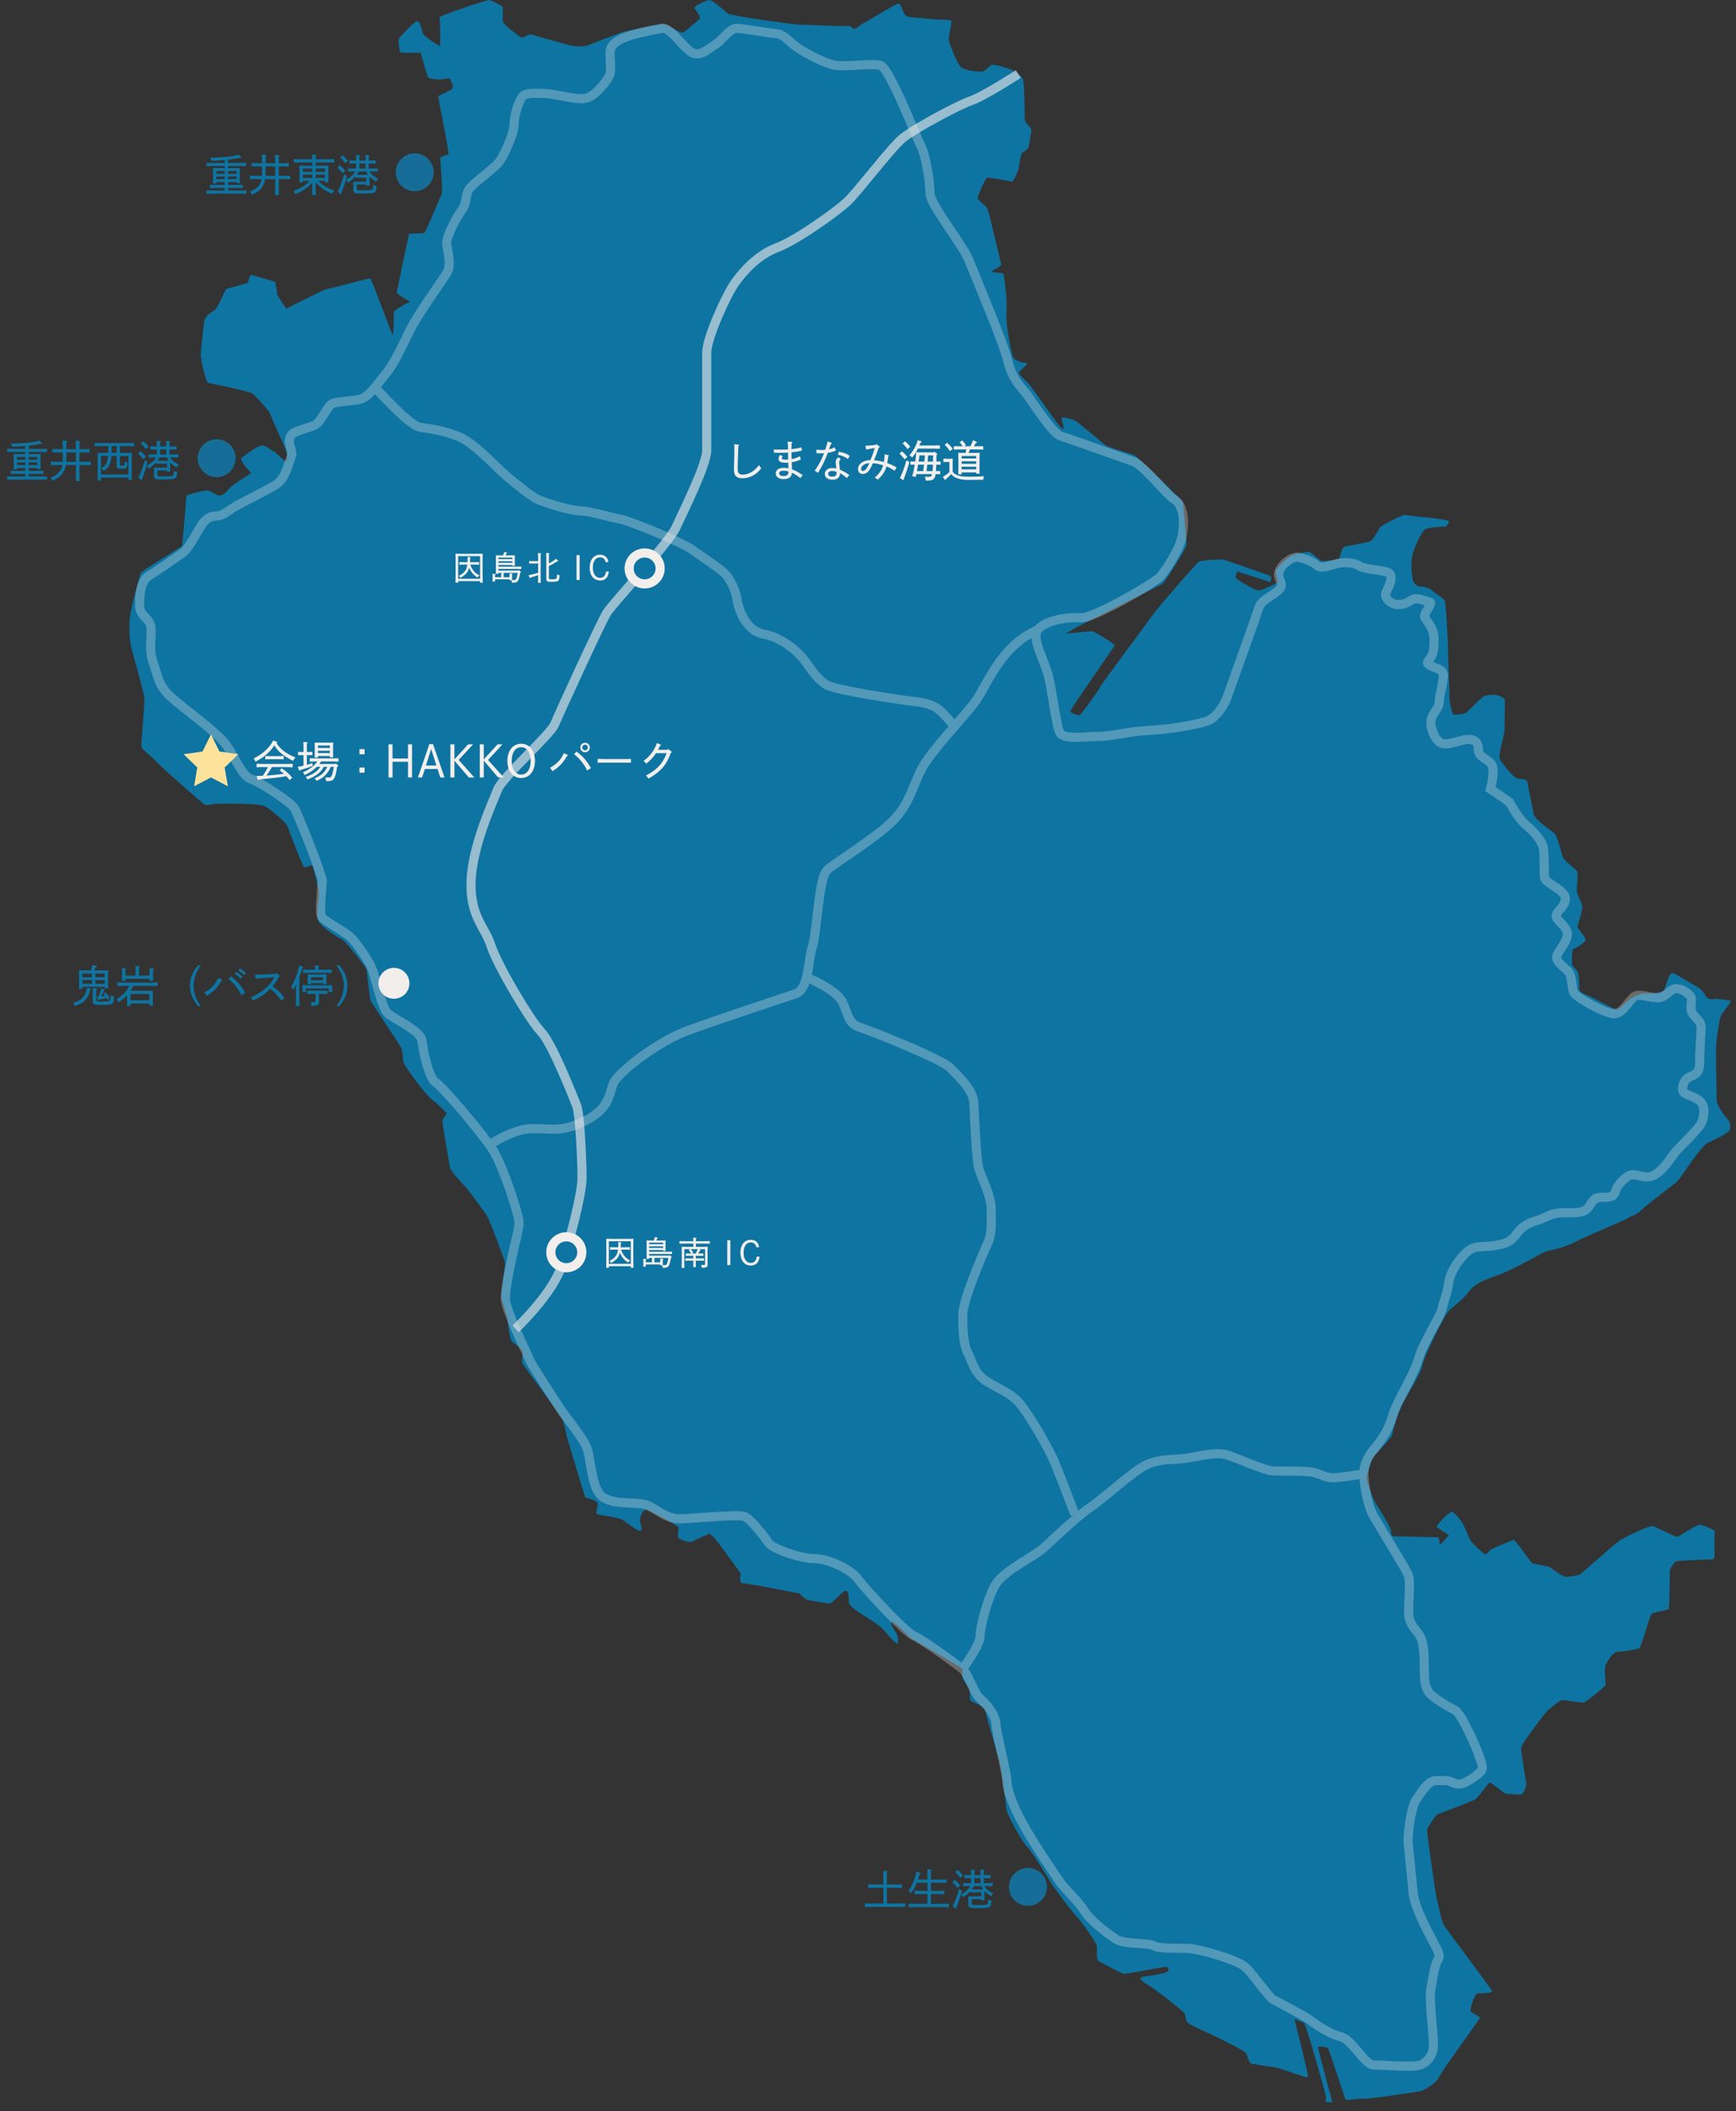 <svg width="190" height="231" viewBox="0 0 190 231" fill="none" xmlns="http://www.w3.org/2000/svg">
<rect x="0" y="0" width="190" height="231" fill="#333333" stroke="none"/>
<g clip-path="url(#clip0_2096_1953)">
<path d="M141.685 226.863C142.329 227.046 143.158 227.475 143.158 227.138C143.158 226.802 141.716 221.109 141.685 220.957C141.654 220.804 142.483 221.293 142.697 221.293C142.912 221.293 145.123 229.219 145.123 229.433C145.123 229.647 144.969 230.014 145.307 230.014C145.645 230.014 145.829 230.014 145.829 230.014C145.829 230.014 144.294 224.353 144.263 224.047C144.232 223.741 145.307 224.016 145.368 224.108C145.43 224.2 147.179 229.495 147.241 229.678C147.302 229.862 148.438 229.616 149.359 229.616C150.28 229.616 155.16 228.851 155.467 228.79C155.774 228.729 157.156 227.995 157.493 227.26C157.831 226.526 161.945 220.926 161.975 220.772C162.006 220.619 160.931 220.221 160.931 219.946C160.931 219.67 161.392 218.14 161.699 218.11C162.006 218.079 163.387 218.11 163.295 217.834C163.203 217.558 158.169 210.918 157.984 210.551C157.8 210.184 157.554 209.021 157.278 207.858C157.001 206.695 156.173 200.391 156.173 200.207C156.173 200.023 157.155 198.554 157.34 198.493C157.524 198.432 161.269 197.055 161.576 196.78C161.883 196.504 162.865 195.096 163.049 195.035C163.234 194.974 164.554 196.229 164.861 196.259C165.168 196.29 166.089 196.351 166.426 196.351C166.764 196.351 167.101 195.368 167.04 195.033C166.979 194.698 166.426 191.547 166.488 191.179C166.55 190.812 169.128 187.323 169.466 187.078C169.803 186.834 170.663 186.007 171 186.007C171.338 186.007 173.149 186.344 173.364 186.283C173.579 186.222 175.727 184.508 175.727 184.325C175.727 184.141 175.574 182.427 175.727 182.152C175.88 181.876 176.495 180.714 177.078 180.714C177.662 180.714 179.074 180.469 179.381 180.347C179.688 180.225 180.517 176.736 180.793 176.552C181.069 176.368 182.542 176.154 182.634 176.062C182.726 175.97 182.757 172.084 182.757 171.87C182.757 171.656 183.248 170.921 183.432 170.829C183.616 170.737 187.085 170.615 187.422 170.615C187.76 170.615 187.637 169.697 187.637 169.391C187.637 169.086 187.659 167.463 187.659 167.463C187.659 167.463 186.471 166.79 185.979 166.851C185.488 166.912 183.8 168.106 183.585 168.136C183.37 168.167 181.283 167.096 181.007 167.004C180.731 166.912 180.547 167.034 180.025 167.218C179.503 167.402 177.784 168.197 177.201 168.595C176.618 168.993 173.088 172.206 172.842 172.298C172.596 172.39 171.737 172.512 171.338 172.512C170.939 172.512 169.741 171.472 169.496 171.411C169.251 171.35 167.685 171.044 167.685 171.044C167.685 171.044 165.812 168.473 165.69 168.473C165.567 168.473 163.51 169.361 163.264 169.484C163.019 169.606 162.712 170.096 162.558 170.065C162.405 170.034 161.054 168.841 160.87 168.412C160.685 167.984 160.102 166.606 159.949 166.454C159.795 166.301 159.151 165.321 158.844 165.413C158.537 165.505 157.094 166.943 157.247 167.066C157.401 167.188 158.567 167.953 158.567 167.953C158.567 167.953 157.646 169.086 157.585 168.963C157.523 168.84 157.615 168.198 157.308 168.198C157.001 168.198 152.735 168.075 152.52 168.075C152.305 168.075 152.243 167.861 152.243 167.463C152.243 167.065 150.739 164.801 150.463 164.311C150.186 163.821 149.573 161.955 149.573 161.679C149.573 161.403 150.033 160.057 150.156 159.659C150.278 159.261 152.366 157.395 152.396 156.874C152.427 156.354 153.164 154.181 153.624 153.355C154.084 152.528 155.558 150.172 155.68 149.346C155.803 148.519 158.167 143.684 158.689 143.286C159.211 142.888 160.254 142.001 160.684 141.419C161.114 140.837 161.636 140.287 163.662 139.614C165.688 138.94 168.88 136.982 169.31 136.89C169.74 136.798 171.336 136.461 172.533 135.819C173.73 135.176 177.751 133.554 178.089 133.309C178.427 133.064 179.133 132.942 179.655 132.391C180.177 131.84 182.97 129.758 183.461 129.361C183.953 128.964 186.07 125.413 186.961 125.015C187.851 124.617 188.956 124.036 189.202 123.792C189.447 123.547 189.447 122.812 189.079 122.445C188.711 122.077 187.882 120.884 187.882 120.363C187.882 119.843 187.79 115.283 187.82 114.549C187.851 113.814 188.158 111.396 188.403 111.029C188.649 110.662 189.605 109.499 189.372 109.468C189.139 109.438 188.096 109.285 187.789 109.285C187.482 109.285 186.991 109.56 186.592 108.826C186.193 108.091 185.61 107.877 184.996 107.54C184.382 107.204 183.277 106.408 182.97 106.469C182.663 106.531 182.295 107.907 182.172 108.245C182.049 108.581 181.067 108.703 180.484 108.703C179.9 108.703 179.809 108.642 179.041 108.948C178.274 109.254 177.292 110.448 176.954 110.448C176.616 110.448 174.406 109.162 173.792 108.918C173.178 108.673 172.84 108.551 172.84 108.122C172.84 107.694 172.84 106.953 172.717 106.466C172.595 105.98 172.042 105.827 172.042 105.399C172.042 104.97 172.042 103.869 172.195 103.838C172.349 103.807 173.577 103.103 173.546 102.797C173.516 102.491 172.656 101.604 172.656 101.39C172.656 101.175 173.178 99.768 173.178 99.248C173.178 98.727 172.564 97.932 172.564 97.38C172.564 96.829 172.809 95.544 172.564 95.269C172.319 94.993 171.213 94.167 171.06 93.8C170.907 93.432 170.477 91.535 170.139 91.199C169.801 90.862 167.929 89.699 167.836 88.995C167.744 88.291 167.161 85.72 167.161 85.506C167.161 85.292 166.547 85.2 166.149 85.2C165.749 85.2 164.583 83.731 164.215 83.18C163.847 82.629 164.675 80.671 164.675 79.691C164.675 78.712 164.706 76.845 164.706 76.6C164.706 76.356 163.969 76.019 163.539 76.019C163.109 76.019 162.649 76.05 162.342 76.234C162.035 76.417 160.776 77.703 160.5 77.947C160.224 78.192 159.334 78.192 159.119 78.192C158.904 78.192 158.597 76.57 158.628 76.019C158.658 75.469 158.474 72.102 158.474 70.817C158.474 69.531 158.198 66.226 158.198 65.89C158.198 65.553 156.97 64.849 156.694 64.574C156.417 64.299 155.834 64.176 155.466 64.176C155.098 64.176 154.76 63.87 154.637 63.441C154.515 63.013 154.361 61.574 154.607 60.657C154.852 59.738 155.558 58.3 155.865 57.994C156.172 57.688 157.738 57.627 158.076 57.627C158.413 57.627 158.598 57.107 158.598 57.015C158.598 56.923 156.572 56.617 155.865 56.587C155.159 56.556 153.901 56.311 153.686 56.342C153.471 56.372 151.2 57.413 151.016 57.75C150.831 58.086 150.248 59.096 149.972 59.219C149.695 59.341 147.669 59.709 147.209 59.8C146.749 59.892 146.718 60.963 146.564 61.116C146.411 61.268 144.938 61.391 144.692 61.391C144.446 61.391 143.525 60.382 143.218 60.382C142.911 60.382 141.684 60.626 141.345 60.78C141.007 60.933 139.626 62.157 139.626 62.524C139.626 62.891 139.872 63.717 139.872 63.717C139.872 63.717 138.122 64.605 137.754 64.605C137.385 64.605 135.267 63.381 135.236 63.197C135.206 63.013 135.421 62.524 135.421 62.524L139.043 63.687C139.043 63.687 139.196 63.106 139.104 63.044C139.012 62.983 133.978 61.208 133.794 61.208C133.609 61.208 131.522 61.239 131.185 61.484C130.847 61.728 126.734 66.472 126.243 67.176C125.752 67.88 120.595 74.765 120.472 75.071C120.349 75.377 118.293 78.254 118.139 78.254C117.985 78.254 117.157 78.04 117.157 77.795C117.157 77.55 121.976 70.787 121.976 70.604C121.976 70.421 119.766 69.104 119.582 69.074C119.398 69.043 116.819 69.318 116.697 69.318C116.574 69.318 118.385 68.309 119.122 67.972C119.859 67.635 126.888 64.054 127.195 63.902C127.502 63.749 129.835 59.923 129.866 59.648C129.896 59.372 129.467 55.21 129.467 54.996C129.467 54.782 124.463 49.977 124.187 49.824C123.91 49.671 121.332 48.967 120.995 48.722C120.657 48.477 117.864 46.06 117.587 45.968C117.311 45.876 116.175 45.509 116.175 45.784C116.175 46.06 116.605 46.947 116.298 46.917C115.991 46.886 113.105 42.54 112.584 41.99C112.062 41.439 111.417 40.888 111.54 40.704C111.662 40.521 112.737 39.695 112.338 39.695C111.938 39.695 111.048 39.511 110.864 39.022C110.68 38.532 110.035 35.441 110.158 34.125C110.28 32.809 109.881 30.085 109.82 29.963C109.759 29.841 108.286 29.81 108.531 29.657C108.776 29.504 109.667 29.137 109.575 28.862C109.483 28.586 108.224 23.047 108.04 22.772C107.856 22.496 106.996 21.854 106.996 21.67C106.996 21.487 107.825 19.467 108.071 19.436C108.316 19.406 110.619 19.865 110.772 19.865C110.925 19.865 111.416 18.702 111.478 18.488C111.54 18.273 111.693 16.774 111.938 16.651C112.184 16.529 112.583 16.376 112.645 15.795C112.706 15.213 112.952 14.234 112.859 14.111C112.767 13.989 112.153 13.316 112.153 13.071C112.153 12.825 112.123 9.153 111.969 8.725C111.816 8.296 111.048 7.746 110.557 7.562C110.066 7.378 108.746 7.011 108.531 7.103C108.316 7.195 107.825 7.838 107.395 7.838C106.965 7.838 105.645 7.746 105.185 7.348C104.724 6.95 103.834 4.593 103.834 4.287C103.834 3.981 104.171 2.512 104.141 2.329C104.11 2.146 103.527 2.145 102.852 2.145C102.176 2.145 100.887 1.961 100.212 1.931C99.536 1.9 99.137 1.839 98.984 1.533C98.831 1.227 98.585 0.309 98.247 0.4C97.91 0.492 94.502 2.573 94.257 2.696C94.011 2.818 93.582 3.339 93.336 3.094C93.09 2.849 93.029 2.818 92.538 2.849C92.046 2.88 87.995 2.696 87.504 2.696C87.012 2.696 79.952 1.748 79.645 1.473C79.338 1.197 77.987 0.004 77.65 0.004C77.312 0.004 75.869 0.677 76.023 0.922C76.176 1.167 76.76 1.871 76.575 2.054C76.391 2.238 75.01 3.462 74.734 3.554C74.457 3.646 73.076 2.697 72.677 2.636C72.279 2.574 68.564 3.37 67.95 3.584C67.336 3.799 65.003 4.686 64.512 4.9C64.021 5.114 63.193 5.114 62.671 5.022C62.149 4.931 58.036 3.737 58.036 3.737C58.036 3.737 57.238 4.135 57.084 4.104C56.931 4.074 55.028 2.635 55.028 2.329C55.028 2.023 55.028 0.952 55.028 0.799C55.028 0.646 53.861 0.095 53.616 0.004C53.37 -0.088 48.121 1.748 48.121 1.871C48.121 1.993 48.275 5.023 48.121 5.023C47.968 5.023 46.433 3.952 46.31 3.707C46.187 3.463 46.034 2.392 45.696 2.33C45.358 2.269 44.038 3.83 43.762 4.074C43.486 4.319 43.732 5.482 43.762 5.666C43.793 5.849 46.034 5.758 46.034 5.758C46.034 5.758 46.77 8.42 46.893 8.512C47.016 8.604 48.029 8.726 48.213 8.696C48.397 8.665 49.195 8.573 49.195 8.573C49.195 8.573 49.809 9.492 49.44 9.767C49.072 10.042 47.967 10.409 47.967 10.593C47.967 10.777 49.225 16.867 49.072 16.897C48.919 16.928 48.182 17.142 48.182 17.326C48.182 17.509 48.489 20.907 48.335 21.243C48.182 21.58 46.585 25.375 46.462 25.466C46.34 25.558 44.774 25.558 44.774 25.558C44.774 25.558 43.423 31.832 43.423 32.016C43.423 32.2 44.865 32.995 44.865 32.995C44.865 32.995 43.146 33.913 43.116 34.096C43.085 34.28 43.085 36.667 42.993 36.667C42.901 36.667 40.66 30.455 40.507 30.455C40.354 30.455 35.688 31.679 35.595 31.679C35.503 31.679 31.329 33.76 31.329 33.76C31.329 33.76 30.316 32.322 30.316 32.107C30.316 31.892 30.132 30.852 30.132 30.852C30.132 30.852 27.738 30.087 27.491 30.087C27.245 30.087 27.246 30.883 27.062 30.975C26.877 31.067 25.005 31.525 24.79 31.617C24.576 31.709 23.9 33.699 23.439 33.974C22.979 34.249 22.427 34.586 22.335 35.228C22.242 35.871 21.967 38.533 21.967 38.931C21.967 39.33 22.549 41.87 22.796 41.9C23.041 41.931 27.185 42.787 27.584 43.033C27.983 43.277 29.457 45.053 29.457 45.053C29.457 45.053 30.623 47.776 30.992 48.541C31.36 49.306 31.483 49.979 31.391 50.377C31.299 50.775 30.317 49.52 29.825 49.306C29.334 49.092 29.058 48.664 28.566 48.756C28.075 48.847 26.755 49.827 26.448 50.102C26.141 50.378 27.492 51.755 27.492 51.755C27.492 51.755 25.313 53.132 25.067 53.469C24.822 53.805 24.422 54.203 24.023 54.203C23.624 54.203 23.041 53.653 22.672 53.653C22.304 53.653 20.401 54.111 20.401 54.265C20.401 54.418 19.971 59.468 19.941 59.682C19.91 59.896 15.489 62.375 15.367 62.773C15.244 63.171 14.17 66.965 14.17 68.036C14.17 69.107 14.139 70.148 14.477 71.28C14.814 72.412 15.828 76.115 15.828 76.482C15.828 76.85 15.428 81.501 15.46 81.715C15.491 81.93 16.687 82.848 17.301 83.521C17.915 84.194 22.028 87.744 22.335 87.989C22.642 88.234 23.379 87.928 23.778 87.928C24.176 87.928 28.352 87.866 28.966 88.203C29.58 88.54 31.36 89.978 31.514 90.499C31.667 91.019 33.171 94.905 33.294 94.905C33.417 94.905 34.184 94.661 34.184 94.661C34.184 94.661 34.89 97.017 34.89 97.813C34.89 98.609 34.461 100.384 34.983 100.996C35.505 101.608 36.947 102.587 37.346 102.71C37.745 102.832 40.078 105.862 40.109 106.045C40.139 106.229 40.477 109.228 40.539 109.442C40.6 109.656 43.792 114.339 43.946 114.706C44.099 115.073 44.069 115.899 44.191 116.297C44.314 116.695 46.524 119.755 47.384 120.397C48.243 121.04 48.919 121.836 48.919 121.836C48.919 121.836 48.427 122.387 48.427 122.723C48.427 123.06 49.194 127.375 49.256 127.773C49.318 128.17 50.809 129.711 51.049 129.972C51.29 130.233 53.104 132.697 53.323 133.045C53.541 133.394 55.29 137.971 55.29 138.21C55.29 138.449 54.788 141.654 54.853 141.959C54.919 142.263 55.575 144.16 55.575 144.465C55.575 144.77 55.749 146.557 56.099 146.84C56.449 147.124 57.215 147.603 57.215 148.039C57.215 148.475 57.061 148.998 57.171 149.194C57.28 149.39 61.39 154.795 61.63 155.493C61.871 156.19 62.024 157.193 62.112 157.454C62.199 157.716 63.948 163.579 64.035 163.774C64.123 163.971 65.391 164.079 65.412 164.537C65.435 164.995 65.107 165.562 65.39 165.67C65.675 165.779 67.664 166.019 68.079 166.259C68.495 166.498 69.741 167.544 70.091 167.479C70.44 167.413 70.047 166.847 70.047 166.346C70.047 165.844 70.396 165.169 70.703 165.169C71.009 165.169 74.266 166.956 74.266 167.109C74.266 167.262 74.135 168.133 74.244 168.264C74.353 168.395 75.424 168.852 75.775 168.656C76.125 168.46 77.633 167.806 77.633 167.806C77.633 167.806 78.005 167.981 78.573 168.744C79.142 169.506 81.066 172.1 81.066 172.165C81.066 172.231 80.825 173.211 81.284 173.211C81.743 173.211 87.515 174.344 87.515 174.344C87.515 174.344 88.061 174.998 88.433 175.063C88.804 175.128 90.51 175.434 90.815 175.434C91.121 175.434 92.215 174.061 92.542 174.061C92.87 174.061 92.914 174.628 92.914 175.325C92.914 176.022 95.909 177.417 96.652 178.267C97.395 179.117 98.183 180.054 98.27 179.749C98.357 179.444 98.204 178.747 98.052 178.594C97.899 178.441 97.33 177.461 97.614 177.439C97.898 177.417 99.406 178.986 99.603 179.16C99.8 179.335 105.353 182.473 105.353 182.625C105.353 182.777 105.243 183.41 105.419 183.758C105.594 184.107 106.118 184.608 106.14 185.154C106.162 185.698 106.073 186.088 106.473 186.228C106.874 186.367 107.755 186.747 107.835 187.186C107.915 187.625 109.116 191.776 109.337 192.495C109.557 193.213 110.078 196.966 110.118 197.764C110.158 198.563 112.039 201.756 112.42 202.056C112.801 202.355 114.662 205.389 114.923 205.828C115.183 206.267 117.185 209.021 117.825 209.68C118.466 210.339 120.008 212.614 120.048 212.874C120.088 213.133 119.924 214.438 120.294 214.612C120.664 214.786 122.797 215.957 123.037 215.957C123.276 215.957 126.955 215.284 127.347 215.219C127.739 215.154 127.804 215.176 127.891 215.545C127.978 215.914 125.475 216.218 125.061 216.283C124.648 216.348 124.713 216.609 125.649 217.173C126.585 217.737 129.459 220.016 129.633 220.255C129.807 220.494 129.611 221.232 130.439 221.6C131.266 221.969 136.033 224.183 136.338 224.617C136.643 225.052 136.621 225.768 137.079 225.811C137.536 225.854 138.69 226.114 139.146 226.114C139.603 226.114 141.685 226.863 141.685 226.863Z" fill="#0E74A2"/>
<path opacity="0.6" d="M56.434 145.387C56.434 145.387 60.482 141.575 61.457 138.511C62.431 135.447 63.705 130.589 63.705 128.87C63.705 127.151 63.48 121.845 63.106 120.948C62.731 120.051 60.482 114.222 59.208 112.877C57.933 111.532 54.41 105.553 53.735 103.461C53.061 101.368 51.411 100.247 51.561 96.361C51.711 92.475 53.96 87.692 54.485 86.347C55.01 85.002 60.257 80.368 60.707 79.247C61.156 78.126 65.804 68.037 66.404 67.066C67.004 66.094 73.225 59.368 73.975 57.724C74.725 56.08 77.349 50.848 77.349 49.279C77.349 47.71 77.349 40.236 77.349 38.592C77.349 36.948 79.522 32.24 80.422 30.969C81.322 29.699 82.896 27.905 85.069 27.083C87.243 26.261 91.591 23.122 92.716 22.076C93.84 21.03 97.513 16.172 98.787 15.126C100.062 14.08 104.934 11.464 106.283 11.016C107.632 10.568 111.453 8.101 111.453 8.101" stroke="#F1EEEB" stroke-miterlimit="10"/>
<g opacity="0.3">
<path d="M113.555 68.935C114.378 67.859 116.872 67.478 118.277 67.59C119.682 67.701 126.523 63.703 127.048 63.031C127.573 62.358 129.076 60.219 129.372 58.697C129.667 57.174 129.597 55.334 128.547 54.661C127.498 53.989 125.249 50.925 123.974 50.476C122.7 50.028 117.078 48.01 116.103 47.711C115.129 47.412 112.88 43.75 112.205 42.928C111.531 42.105 110.781 41.433 110.256 39.34C109.732 37.248 106.733 30.223 106.058 28.504C105.384 26.786 101.796 22.376 101.791 21.18C101.786 19.985 101.336 16.995 100.811 16.024C100.286 15.052 97.363 7.355 96.313 7.131C95.264 6.906 92.565 7.355 91.366 7.131C90.166 6.906 88.442 5.935 87.468 5.337C86.493 4.739 85.894 3.768 84.994 3.693C84.094 3.618 81.246 3.095 80.572 3.095C79.897 3.095 78.923 4.515 78.173 4.963C77.423 5.411 76.898 6.009 75.999 5.86C75.099 5.711 73.428 2.915 72.468 3.095C71.508 3.275 69.348 3.694 68.328 4.113C67.308 4.532 66.768 5.07 66.768 5.728C66.768 6.386 66.888 7.605 66.768 8.103C66.648 8.6 65.208 10.514 64.128 10.753C63.047 10.992 60.768 10.215 59.328 10.215C57.888 10.215 57.408 10.155 57.047 10.753C56.687 11.352 56.267 12.667 56.267 13.624C56.267 14.582 55.187 16.974 54.647 17.692C54.107 18.41 52.296 19.666 51.552 20.444C50.807 21.222 51.167 22.179 50.567 22.957C49.967 23.734 48.827 25.888 48.887 26.666C48.947 27.443 49.483 28.939 48.885 29.896C48.287 30.854 45.647 34.531 44.927 36.012C44.207 37.493 43.066 39.946 42.227 40.903C41.386 41.86 40.367 43.535 39.287 43.715C38.207 43.894 36.947 43.954 36.407 44.134C35.867 44.313 35.147 46.227 34.427 46.526C33.707 46.825 32.507 47.125 32.147 47.364C31.786 47.603 31.486 48.022 31.786 48.92C32.086 49.817 31.901 49.817 31.664 50.535C31.427 51.253 31.126 52.449 30.166 53.048C29.206 53.646 26.386 55.022 25.606 55.5C24.826 55.979 24.346 56.457 23.686 56.457C23.026 56.457 22.524 56.756 22.085 57.414C21.646 58.072 20.686 59.987 20.025 60.465C19.365 60.944 17.025 62.559 16.245 63.038C15.465 63.516 15.225 65.072 15.285 66.328C15.345 67.584 16.545 67.54 16.545 68.938C16.545 70.335 16.305 71.233 16.785 72.549C17.265 73.865 17.265 74.942 18.705 76.258C20.145 77.574 23.745 80.067 24.765 81.512C25.785 82.957 26.505 84.932 27.465 85.231C28.425 85.529 31.785 87.743 32.205 88.401C32.625 89.059 35.266 95.759 35.266 96.356C35.266 96.954 34.905 99.766 35.206 100.305C35.506 100.844 37.906 101.92 38.686 102.877C39.467 103.834 40.546 105.33 40.846 106.347C41.146 107.364 41.806 110.116 42.346 110.774C42.886 111.432 46.066 112.688 46.186 113.885C46.306 115.081 46.966 118.012 47.686 118.431C48.406 118.85 52.786 123.994 53.926 125.789C55.066 127.584 56.806 132.907 56.806 133.744C56.806 134.582 56.326 136.078 56.146 137.035C55.966 137.992 55.334 140.657 55.306 142C55.278 143.343 57.826 148.341 57.946 148.759C58.065 149.177 60.946 153.545 61.366 154.203C61.786 154.861 63.826 157.313 64.246 158.45C64.666 159.587 64.726 162.757 65.866 163.714C67.006 164.671 69.526 164.313 70.606 164.612C71.686 164.911 72.766 166.167 74.327 166.167C75.887 166.167 80.815 165.629 81.501 165.928C82.187 166.227 83.687 168.141 84.107 168.799C84.527 169.457 87.647 170.534 89.147 170.534C90.647 170.534 93.108 171.671 93.887 172.747C94.667 173.824 99.108 178.61 100.008 178.968C100.908 179.327 104.666 182.057 105.337 182.606C106.008 183.155 106.608 185.309 107.268 185.847C107.929 186.385 108.949 187.581 109.008 188.659C109.068 189.736 110.208 194.043 110.208 194.939C110.208 195.837 110.869 197.571 111.948 199.545C113.029 201.519 115.429 205.108 116.088 206.006C116.748 206.903 117.948 207.92 118.668 209.057C119.388 210.193 121.249 211.569 122.149 212.167C123.049 212.766 125.689 212.526 126.289 212.885C126.889 213.244 128.929 213.124 130.129 213.184C131.329 213.244 135.529 214.44 136.369 215.278C137.209 216.116 138.889 218.508 139.309 218.748C139.729 218.987 142.729 220.542 143.209 220.901C143.689 221.26 145.369 222.516 146.689 222.815C148.01 223.114 149.329 225.926 150.349 225.926C151.369 225.926 154.669 226.225 155.449 225.926C156.229 225.627 156.889 224.849 156.889 223.713C156.889 222.577 156.409 218.807 156.589 217.731C156.77 216.654 157.01 214.979 157.369 214.441C157.729 213.902 157.309 213.364 156.889 212.526C156.469 211.689 154.849 208.817 154.669 207.142C154.49 205.468 154.249 202.835 154.129 201.819C154.01 200.802 154.429 197.691 155.03 196.854C155.63 196.016 156.293 194.816 157.165 194.816C158.037 194.816 158.404 194.771 158.726 194.908C159.047 195.045 159.551 195.365 160.194 195.091C160.836 194.816 161.937 194.084 162.167 193.673C162.397 193.261 161.983 192.483 161.8 191.888C161.617 191.294 159.964 187.497 159.276 187.131C158.588 186.765 156.661 185.713 156.294 185.026C155.927 184.34 155.881 183.791 155.881 182.144C155.881 180.497 155.743 179.446 155.284 178.805C154.825 178.164 154.274 177.661 154.183 176.655C154.091 175.648 154.458 172.995 154.091 172.217C153.724 171.44 151.124 167.238 150.354 165.908C149.584 164.577 149.276 162.224 149.276 161.251C149.276 160.278 149.635 159.46 150.354 158.59C151.073 157.72 152.007 156.456 152.391 154.974C152.777 153.493 154.758 150.42 155.254 148.664C155.749 146.908 157.675 144 157.84 143.178C158.005 142.355 158.391 141.586 158.556 140.324C158.721 139.062 159.932 137.416 160.757 136.813C161.582 136.209 162.628 136.483 163.674 136.264C164.72 136.044 165.27 135.989 165.986 135.002C166.701 134.014 167.527 133.74 168.407 133.465C169.288 133.191 169.673 132.752 170.829 132.697C171.984 132.642 173.305 132.862 173.855 132.094C174.406 131.326 174.406 130.997 175.397 130.997C176.387 130.997 176.663 130.887 176.828 130.284C176.993 129.68 177.983 128.582 178.644 128.528C179.304 128.473 180.185 129.076 181.12 128.528C182.056 127.979 182.827 126.771 183.267 126.168C183.706 125.565 185.908 123.589 186.238 122.821C186.569 122.053 186.679 120.846 185.908 120.352C185.138 119.858 184.367 119.749 184.201 119.42C184.036 119.09 184.257 118.157 184.807 117.883C185.358 117.609 186.018 117.499 186.018 116.401C186.018 115.304 186.128 113.439 186.183 112.56C186.238 111.682 185.523 111.408 185.193 110.804C184.862 110.201 185.358 109.323 184.972 108.939C184.587 108.555 184.092 108.171 183.431 108.171C182.771 108.171 182.386 109.159 181.395 109.159C180.404 109.159 179.437 108.649 178.874 109.033C178.311 109.418 177.597 110.915 176.662 110.915C175.726 110.915 172.535 109.159 172.259 108.61C171.984 108.061 172.094 106.8 171.654 106.306C171.214 105.812 170.223 105.209 170.388 104.605C170.553 104.001 171.544 103.068 171.544 102.19C171.544 101.313 170.168 100.654 170.333 100.106C170.498 99.557 171.324 99.173 171.324 98.295C171.324 97.418 169.177 96.594 169.067 96.101C168.957 95.606 169.067 93.412 168.902 92.699C168.737 91.986 167.912 90.998 167.031 90.285C166.151 89.572 165.215 87.76 165.215 87.76L163.124 86.334C163.124 86.334 163.73 84.139 163.179 83.535C162.628 82.932 161.803 82.822 161.803 81.999C161.803 81.176 161.363 80.737 160.262 80.956C159.161 81.176 158.5 81.505 157.84 81.341C157.18 81.176 156.464 79.749 156.629 78.817C156.795 77.884 157.51 77.555 157.51 76.841C157.51 76.129 158.061 74.427 157.95 73.714C157.84 73.001 155.859 72.946 156.299 72.342C156.74 71.739 156.959 71.465 156.959 69.983C156.959 68.501 155.914 67.843 155.914 67.404C155.914 66.965 156.904 65.978 156.464 65.868C156.024 65.758 155.198 65.428 154.758 65.538C154.317 65.648 153.988 66.142 153.052 66.142C152.116 66.142 151.4 65.319 151.731 64.715C152.061 64.112 152.611 62.904 151.896 62.63C151.181 62.355 149.144 62.246 148.759 61.917C148.374 61.588 147.273 61.478 146.448 61.642C145.622 61.807 144.686 62.301 144.136 61.862C143.585 61.423 143.03 61.204 142.21 60.984C141.39 60.765 140.097 61.879 139.954 62.685C139.81 63.492 140.669 63.893 139.954 64.551C139.238 65.209 138.028 65.703 137.807 66.416C137.587 67.129 134.395 76.018 134.285 76.347C134.175 76.677 133.294 78.542 132.029 78.926C130.763 79.311 128.011 79.804 125.754 79.914C123.498 80.024 121.627 80.572 120.196 80.572C118.765 80.572 116.453 80.956 116.013 80.188C115.573 79.42 115.159 75.351 114.681 73.727C114.201 72.102 112.908 69.779 113.555 68.935Z" stroke="#F1EEEB" stroke-miterlimit="10"/>
<path d="M53.576 125.268C53.576 125.268 56.12 123.479 58.329 123.479C60.538 123.479 61.472 123.903 64.021 122.632C66.569 121.362 66.654 119.922 67.079 118.652C67.504 117.381 71.966 113.993 75.129 112.808C78.293 111.622 85.514 109.25 87.043 108.742C88.573 108.234 88.403 105.101 88.913 103.576C89.423 102.051 89.593 96.038 90.527 95.191C91.461 94.344 95.285 92.057 97.408 90.11C99.532 88.162 99.858 86.044 100.884 84.096C101.911 82.148 105.564 78.372 106.753 76.746C107.943 75.118 109.525 70.603 113.555 68.936" stroke="#F1EEEB" stroke-miterlimit="10"/>
<path d="M41.037 42.376C41.037 42.376 44.796 46.597 45.987 46.752C47.179 46.907 49.562 47.269 51.013 48.198C52.463 49.128 54.173 50.935 54.795 51.504C55.416 52.073 58.058 54.345 58.991 54.706C59.923 55.067 62.255 55.842 63.498 55.894C64.741 55.946 66.814 56.617 67.797 56.772C68.781 56.926 74.532 59.302 75.568 60.025C76.604 60.749 78.78 62.194 79.35 62.762C79.92 63.331 80.542 64.674 80.645 65.499C80.749 66.325 81.46 68.96 83.566 69.373C85.671 69.787 87.38 71.336 88.105 72.317C88.831 73.299 89.504 74.383 90.489 74.951C91.473 75.519 98.829 76.626 99.969 76.744C101.109 76.862 102.093 77.069 102.819 77.689C103.544 78.309 104.46 79.485 104.46 79.485" stroke="#F1EEEB" stroke-miterlimit="10"/>
<path d="M88.276 106.913C88.276 106.913 91.477 108.263 92.155 109.546C92.832 110.829 92.765 111.978 94.052 112.383C95.339 112.788 103.129 115.895 104.01 116.84C104.891 117.785 106.517 119.204 106.584 120.69C106.652 122.176 106.856 126.903 107.127 127.849C107.398 128.795 108.482 130.821 108.482 132.239C108.482 133.657 108.617 134.94 108.075 136.089C107.534 137.238 105.366 142.302 105.366 143.856C105.366 145.41 105.434 147.098 105.908 147.976C106.383 148.853 106.586 150.272 108.008 151.15C109.431 152.028 110.498 152.366 111.455 153.379C112.412 154.392 114.512 158.039 115.122 159.322C115.732 160.605 117.628 165.671 117.628 165.671" stroke="#F1EEEB" stroke-miterlimit="10"/>
<path d="M105.338 182.603C105.338 182.603 107.262 180.057 107.262 179.043C107.262 178.03 108.074 174.856 108.955 173.37C109.836 171.884 113.088 170.331 114.036 169.52C114.985 168.71 117.627 166.075 119.32 164.927C121.014 163.779 124.13 160.808 125.62 160.2C127.111 159.592 128.262 159.727 129.482 159.592C130.702 159.456 132.802 158.849 134.021 159.119C135.24 159.389 138.357 160.943 139.441 160.943C140.525 160.943 142.083 160.943 143.167 161.01C144.251 161.077 144.996 161.685 145.876 161.685C146.757 161.685 149.276 161.248 149.276 161.248" stroke="#F1EEEB" stroke-miterlimit="10"/>
</g>
<path d="M112.504 208.52C113.652 208.52 114.582 207.593 114.582 206.448C114.582 205.304 113.652 204.377 112.504 204.377C111.356 204.377 110.426 205.304 110.426 206.448C110.426 207.593 111.356 208.52 112.504 208.52Z" fill="#166E98"/>
<path d="M43.116 109.275C44.053 109.275 44.812 108.518 44.812 107.583C44.812 106.649 44.053 105.892 43.116 105.892C42.179 105.892 41.419 106.649 41.419 107.583C41.419 108.518 42.179 109.275 43.116 109.275Z" fill="#F1EEEB"/>
<path d="M45.392 20.921C46.539 20.921 47.47 19.993 47.47 18.849C47.47 17.705 46.539 16.777 45.392 16.777C44.244 16.777 43.313 17.705 43.313 18.849C43.313 19.993 44.244 20.921 45.392 20.921Z" fill="#166E98"/>
<path d="M23.713 52.207C24.86 52.207 25.791 51.279 25.791 50.135C25.791 48.991 24.86 48.063 23.713 48.063C22.565 48.063 21.635 48.991 21.635 50.135C21.635 51.279 22.565 52.207 23.713 52.207Z" fill="#166E98"/>
<path d="M30.263 81.146C30.325 81.165 30.354 81.193 30.354 81.227C30.354 81.261 30.344 81.275 30.258 81.303C30.574 81.776 30.851 82.052 31.33 82.362C31.66 82.572 31.894 82.696 32.34 82.877C32.215 83.011 32.172 83.078 32.086 83.249C31.545 82.982 31.148 82.735 30.808 82.458C30.487 82.195 30.282 81.957 30.028 81.551C29.794 81.909 29.549 82.19 29.215 82.495C28.894 82.787 28.646 82.954 27.97 83.34C27.899 83.168 27.86 83.111 27.76 82.986C28.44 82.638 28.813 82.371 29.215 81.952C29.516 81.637 29.674 81.427 29.909 81.012L30.263 81.146ZM31.699 85.349C31.584 85.201 31.469 85.058 31.35 84.919C30.713 85.034 30.321 85.086 29.622 85.154C28.77 85.235 28.77 85.235 28.382 85.277C28.334 85.339 28.306 85.364 28.277 85.364C28.258 85.364 28.224 85.335 28.215 85.302L28.081 84.891H28.219C28.397 84.891 28.574 84.882 28.751 84.877C28.871 84.71 28.99 84.538 29.096 84.357C29.177 84.219 29.254 84.071 29.33 83.927H28.938C28.584 83.927 28.436 83.933 28.081 83.947V83.565C28.277 83.574 28.694 83.579 28.938 83.579H31.177C31.526 83.579 31.738 83.579 32.034 83.565V83.947C31.809 83.937 31.431 83.927 31.177 83.927H29.765C29.708 84.023 29.66 84.104 29.622 84.162C29.416 84.5 29.339 84.624 29.167 84.853C29.803 84.815 30.445 84.743 31.076 84.658C30.923 84.529 30.765 84.409 30.607 84.285L30.827 84.062C31.406 84.457 31.573 84.605 31.995 85.096L31.699 85.349ZM31.053 83.078C30.914 83.073 30.713 83.069 30.575 83.069H29.507C29.321 83.069 29.235 83.069 29.029 83.078V82.716C29.168 82.721 29.369 82.726 29.507 82.726H30.575C30.761 82.726 30.848 82.726 31.053 82.716V83.078Z" fill="#F1EEEB"/>
<path d="M33.218 82.62H33.002C32.844 82.62 32.753 82.62 32.624 82.625V82.267C32.73 82.272 32.902 82.272 33.002 82.272H33.218V81.89C33.218 81.536 33.213 81.303 33.199 81.174L33.596 81.208C33.654 81.208 33.678 81.227 33.678 81.255C33.678 81.284 33.654 81.308 33.587 81.346V82.272H33.816C33.96 82.272 34.031 82.272 34.199 82.267V82.625C34.094 82.62 33.946 82.62 33.816 82.62H33.587V83.679C33.792 83.621 33.994 83.555 34.189 83.483L34.223 83.803C33.921 83.927 33.524 84.061 32.897 84.238C32.854 84.309 32.83 84.328 32.797 84.328C32.773 84.328 32.749 84.304 32.734 84.27L32.581 83.898C32.797 83.865 33.007 83.826 33.217 83.774L33.218 82.62ZM36.199 83.899C35.988 84.367 35.86 84.553 35.596 84.819C35.314 85.101 35.103 85.235 34.625 85.435C34.558 85.292 34.529 85.244 34.438 85.158C35.003 84.905 35.252 84.729 35.505 84.409C35.639 84.238 35.726 84.099 35.821 83.899H35.443C35.242 84.233 35.089 84.424 34.859 84.62C34.548 84.882 34.261 85.039 33.639 85.287C33.581 85.139 33.552 85.096 33.462 85.001C34.055 84.782 34.332 84.634 34.639 84.381C34.797 84.252 34.916 84.114 35.06 83.899H34.673C34.639 83.937 34.601 83.97 34.558 84.009C34.208 84.328 33.893 84.538 33.347 84.801C33.28 84.662 33.247 84.61 33.151 84.51C33.778 84.214 34.103 84.004 34.423 83.675C34.519 83.58 34.605 83.48 34.73 83.313H34.467C34.237 83.313 34.137 83.317 33.897 83.327V82.96C34.041 82.97 34.284 82.974 34.467 82.974H36.477C36.716 82.974 36.855 82.969 37.047 82.96V83.327C36.903 83.322 36.635 83.313 36.477 83.313H35.142C35.08 83.403 35.018 83.494 34.951 83.585H36.688L36.745 83.513L36.995 83.733C37.023 83.757 37.033 83.775 37.033 83.795C37.033 83.828 37.014 83.847 36.956 83.871L36.894 83.895C36.789 84.639 36.717 84.916 36.578 85.145C36.425 85.407 36.3 85.456 35.702 85.475C35.674 85.298 35.659 85.232 35.592 85.06C35.712 85.065 35.793 85.069 35.903 85.069C36.105 85.069 36.21 85.032 36.263 84.941C36.377 84.735 36.464 84.402 36.516 83.982L36.526 83.9H36.199V83.899ZM34.802 82.716V82.882H34.434C34.443 82.772 34.448 82.62 34.448 82.376V81.666C34.448 81.46 34.443 81.37 34.434 81.246C34.539 81.251 34.639 81.251 34.778 81.251H36.123C36.276 81.251 36.343 81.251 36.468 81.246C36.458 81.327 36.453 81.518 36.453 81.666V82.357C36.453 82.615 36.458 82.724 36.468 82.853H36.099V82.716H34.802ZM36.099 81.57H34.802V81.832H36.099V81.57ZM36.099 82.143H34.802V82.391H36.099V82.143Z" fill="#F1EEEB"/>
<path d="M39.901 81.962V82.525H39.341V81.962H39.901ZM39.901 83.975V84.538H39.341V83.975H39.901Z" fill="#F1EEEB"/>
<path d="M42.962 81.437V82.988H44.656V81.437H45.096V85.063H44.656V83.346H42.962V85.063H42.522V81.437H42.962Z" fill="#F1EEEB"/>
<path d="M47.395 81.418L48.649 85.062H48.19L47.883 84.131H46.505L46.194 85.062H45.739L46.988 81.418H47.395ZM47.19 81.952L46.62 83.755H47.763L47.19 81.952Z" fill="#F1EEEB"/>
<path d="M49.733 83.226V85.063H49.293V81.437H49.733V83.083L51.24 81.437H51.781L50.197 83.145L51.916 85.063H51.308L49.733 83.226Z" fill="#F1EEEB"/>
<path d="M52.95 83.226V85.063H52.51V81.437H52.95V83.083L54.457 81.437H54.998L53.414 83.145L55.133 85.063H54.524L52.95 83.226Z" fill="#F1EEEB"/>
<path d="M57.043 81.37C57.943 81.37 58.551 82.128 58.551 83.249C58.551 84.371 57.943 85.124 57.043 85.124C56.139 85.124 55.531 84.366 55.531 83.249C55.531 82.129 56.139 81.37 57.043 81.37ZM57.043 84.748C57.67 84.748 58.081 84.156 58.081 83.25C58.081 82.343 57.67 81.752 57.043 81.752C56.412 81.752 56 82.343 56 83.25C56 84.156 56.412 84.748 57.043 84.748Z" fill="#F1EEEB"/>
<path d="M62.119 82.591C62.138 82.601 62.157 82.625 62.157 82.644C62.157 82.677 62.124 82.696 62.057 82.716C61.611 83.502 61.181 83.927 60.454 84.385C60.377 84.219 60.334 84.151 60.2 84.013C60.779 83.67 61.167 83.335 61.459 82.878C61.555 82.73 61.598 82.653 61.713 82.4L62.119 82.591ZM63.105 82.229C63.755 82.706 64.268 83.293 64.665 84.032L64.272 84.304C63.889 83.56 63.487 83.054 62.827 82.505L63.105 82.229ZM64.555 81.785C64.555 82.076 64.325 82.305 64.033 82.305C63.741 82.305 63.511 82.076 63.511 81.785C63.511 81.495 63.741 81.266 64.033 81.266C64.325 81.266 64.555 81.494 64.555 81.785ZM63.727 81.785C63.727 81.948 63.87 82.091 64.033 82.091C64.196 82.091 64.34 81.948 64.34 81.785C64.34 81.624 64.196 81.48 64.033 81.48C63.87 81.48 63.727 81.623 63.727 81.785Z" fill="#F1EEEB"/>
<path d="M69.055 83.455C68.831 83.445 68.453 83.441 68.199 83.441H66.266C65.911 83.441 65.763 83.441 65.409 83.455V83.031C65.606 83.041 66.022 83.05 66.266 83.05H68.199C68.548 83.05 68.759 83.045 69.055 83.031V83.455Z" fill="#F1EEEB"/>
<path d="M73.045 82.033L73.117 81.943L73.461 82.205C73.524 82.253 73.524 82.258 73.524 82.291C73.524 82.329 73.514 82.339 73.409 82.387C73.088 83.288 72.725 83.851 72.112 84.4C71.81 84.667 71.552 84.849 70.963 85.197C70.886 85.044 70.839 84.982 70.69 84.858C71.284 84.534 71.614 84.305 71.959 83.98C72.422 83.537 72.714 83.078 72.954 82.406H71.8C71.547 82.801 71.15 83.231 70.724 83.556C70.633 83.417 70.59 83.374 70.432 83.264C71.14 82.73 71.676 82.014 71.887 81.299L72.27 81.452C72.327 81.475 72.337 81.485 72.337 81.514C72.337 81.547 72.318 81.561 72.236 81.595C72.131 81.824 72.088 81.909 72.016 82.033H73.045Z" fill="#F1EEEB"/>
<path d="M24.961 19.92V20.234H25.803C26.1 20.234 26.243 20.229 26.568 20.215V20.573C26.348 20.564 26.027 20.559 25.803 20.559H24.961V20.85H26.009C26.392 20.85 26.631 20.845 26.966 20.831V21.203C26.726 21.189 26.295 21.184 26.009 21.184H23.544C23.166 21.184 22.994 21.184 22.592 21.198V20.836C22.86 20.846 23.262 20.85 23.544 20.85H24.597V20.559H23.736C23.415 20.559 23.228 20.564 22.97 20.573V20.22C23.162 20.225 23.487 20.234 23.736 20.234H24.597V19.92H23.673V20.073H23.305C23.314 19.958 23.319 19.81 23.319 19.567V18.803C23.319 18.603 23.319 18.507 23.305 18.383C23.472 18.388 23.621 18.393 23.836 18.393H24.597V18.159H23.558C23.18 18.159 23.008 18.159 22.606 18.173V17.811C22.869 17.82 23.276 17.83 23.558 17.83H24.597V17.515C24.161 17.553 23.683 17.577 23.138 17.587C23.114 17.443 23.095 17.381 23.018 17.243C24.343 17.243 25.535 17.119 26.109 16.924L26.382 17.162C26.421 17.196 26.43 17.205 26.43 17.229C26.43 17.257 26.401 17.272 26.358 17.272C26.334 17.272 26.301 17.272 26.267 17.266C25.851 17.357 25.425 17.428 24.961 17.477V17.83H25.999C26.382 17.83 26.622 17.825 26.951 17.811V18.178C26.717 18.164 26.281 18.159 25.999 18.159H24.961V18.393H25.741C25.975 18.393 26.081 18.388 26.267 18.383C26.257 18.47 26.252 18.655 26.252 18.803V19.543C26.252 19.796 26.257 19.91 26.267 20.038H25.899V19.92H24.961ZM24.597 18.713H23.673V19.013H24.597V18.713ZM24.597 19.309H23.673V19.6H24.597V19.309ZM25.899 18.713H24.961V19.013H25.899V18.713ZM25.899 19.309H24.961V19.6H25.899V19.309Z" fill="#0E74A2"/>
<path d="M28.323 19.591C27.954 19.591 27.777 19.596 27.37 19.609V19.223C27.615 19.233 28.05 19.242 28.323 19.242H28.672C28.681 19.123 28.686 18.989 28.686 18.846V18.207H28.486C28.112 18.207 27.94 18.207 27.533 18.221V17.84C27.777 17.849 28.208 17.859 28.486 17.859H28.686C28.681 17.343 28.667 17.043 28.653 16.919L29.098 16.952C29.141 16.957 29.17 16.976 29.17 17.005C29.17 17.029 29.146 17.057 29.084 17.091C29.074 17.253 29.074 17.282 29.069 17.859H30.127C30.122 17.363 30.112 17.052 30.098 16.938L30.534 16.972C30.577 16.977 30.601 16.996 30.601 17.02C30.601 17.048 30.582 17.072 30.515 17.11C30.51 17.315 30.51 17.525 30.51 17.859H30.653C31.045 17.859 31.28 17.854 31.606 17.84V18.222C31.352 18.212 30.945 18.208 30.653 18.208H30.51V19.243H30.811C31.199 19.243 31.438 19.238 31.764 19.224V19.61C31.51 19.596 31.103 19.591 30.811 19.591H30.51V19.939C30.51 20.65 30.515 20.979 30.534 21.333H30.108C30.122 21.022 30.127 20.555 30.127 19.939V19.591H29.022C28.969 19.939 28.869 20.202 28.706 20.445C28.462 20.808 28.141 21.052 27.552 21.324C27.481 21.166 27.442 21.104 27.342 20.989C27.93 20.732 28.232 20.498 28.438 20.14C28.529 19.978 28.591 19.806 28.634 19.591L28.323 19.591ZM29.069 18.837C29.069 18.97 29.064 19.109 29.059 19.242H30.127V18.207H29.069V18.837Z" fill="#0E74A2"/>
<path d="M34.795 19.781C35.369 20.316 35.795 20.568 36.599 20.869C36.494 20.964 36.446 21.022 36.393 21.107C36.355 21.169 36.355 21.169 36.336 21.198C36.087 21.098 35.886 20.997 35.609 20.835C35.23 20.606 34.958 20.387 34.546 19.967C34.546 20.659 34.551 20.978 34.57 21.331H34.154C34.169 21.031 34.178 20.578 34.178 19.981C33.829 20.367 33.58 20.568 33.168 20.821C32.885 20.992 32.69 21.093 32.321 21.241C32.259 21.102 32.22 21.04 32.105 20.911C32.632 20.716 32.928 20.568 33.273 20.334C33.522 20.162 33.68 20.028 33.909 19.78H33.144V19.966H32.766C32.775 19.856 32.78 19.694 32.78 19.46V18.544C32.78 18.334 32.775 18.244 32.766 18.119C32.933 18.129 33.082 18.129 33.292 18.129H34.177C34.177 18.01 34.177 17.895 34.177 17.776H33.095C32.727 17.776 32.55 17.776 32.143 17.79V17.408C32.392 17.422 32.823 17.427 33.095 17.427H34.172C34.167 17.165 34.158 16.993 34.148 16.912L34.574 16.946C34.622 16.95 34.651 16.97 34.651 16.998C34.651 17.027 34.622 17.055 34.56 17.088C34.555 17.199 34.55 17.246 34.55 17.427H35.608C35.995 17.427 36.235 17.422 36.565 17.408V17.79C36.306 17.78 35.9 17.776 35.608 17.776H34.55C34.546 17.895 34.546 18.01 34.546 18.129H35.427C35.657 18.129 35.766 18.129 35.953 18.119C35.943 18.205 35.938 18.391 35.938 18.544V19.46C35.938 19.713 35.943 19.827 35.953 19.956H35.575V19.779H34.795V19.781ZM33.145 18.436V18.803H34.178V18.436H33.145ZM34.178 19.104H33.145V19.476H34.178V19.104ZM34.546 18.803H35.575V18.436H34.546V18.803ZM35.575 19.476V19.104H34.546V19.476H35.575Z" fill="#0E74A2"/>
<path d="M37.2 18.082C37.468 18.317 37.593 18.445 37.794 18.693L37.473 18.951C37.262 18.665 37.147 18.531 36.923 18.321L37.2 18.082ZM37.985 19.275C37.784 19.972 37.693 20.249 37.444 20.907C37.401 21.017 37.387 21.055 37.358 21.145C37.363 21.159 37.363 21.174 37.363 21.183C37.363 21.221 37.344 21.245 37.315 21.245C37.3 21.245 37.286 21.24 37.253 21.211L36.966 20.958C37.177 20.576 37.454 19.832 37.674 19.064L37.985 19.275ZM37.516 16.995C37.746 17.19 37.87 17.325 38.086 17.591L37.765 17.84C37.578 17.572 37.463 17.439 37.238 17.22L37.516 16.995ZM38.981 17.887C38.593 17.887 38.487 17.887 38.248 17.897V17.554C38.392 17.558 38.636 17.563 38.981 17.563C38.981 17.134 38.981 17.11 38.971 16.943L39.344 16.977C39.402 16.981 39.431 16.996 39.431 17.024C39.431 17.053 39.402 17.082 39.335 17.12V17.563H40.009C40.009 17.134 40.009 17.11 40 16.943L40.368 16.977C40.426 16.981 40.455 16.996 40.455 17.024C40.455 17.053 40.431 17.082 40.364 17.12V17.563C40.8 17.563 40.938 17.558 41.135 17.554V17.897C40.986 17.892 40.718 17.887 40.364 17.887V18.436H40.766C41.005 18.436 41.144 18.431 41.34 18.422V18.77C41.196 18.765 40.923 18.756 40.766 18.756H40.426C40.646 19.099 40.876 19.28 41.407 19.563C41.287 19.672 41.239 19.724 41.153 19.858C40.842 19.677 40.617 19.51 40.44 19.31C40.436 19.386 40.436 19.462 40.436 19.539V19.844C40.436 20.002 40.436 20.121 40.445 20.312H40.091V20.192H39.043V20.631C39.043 20.717 39.057 20.765 39.091 20.784C39.163 20.818 39.402 20.837 39.775 20.837C39.996 20.837 40.388 20.818 40.55 20.803C40.661 20.793 40.747 20.75 40.775 20.693C40.823 20.593 40.823 20.593 40.837 20.235C40.971 20.292 41.033 20.306 41.215 20.349C41.172 20.826 41.134 20.941 40.981 21.05C40.856 21.136 40.425 21.17 39.468 21.17C38.808 21.17 38.674 21.103 38.674 20.773V20.244C38.674 20.086 38.674 20.001 38.664 19.877C38.803 19.881 38.808 19.881 39.229 19.881H40.09V19.443C39.253 19.443 39.148 19.443 38.908 19.452V19.291C38.673 19.563 38.41 19.787 38.09 19.987C38.037 19.853 38.009 19.801 37.898 19.681C38.415 19.358 38.63 19.166 38.894 18.756H38.673C38.444 18.756 38.343 18.761 38.104 18.77V18.422C38.247 18.431 38.491 18.436 38.673 18.436H38.98L38.981 17.887ZM39.291 18.755C39.215 18.88 39.133 19.004 39.047 19.118C39.191 19.127 39.339 19.127 39.88 19.127C40.018 19.127 40.153 19.122 40.291 19.122C40.205 19.008 40.133 18.884 40.071 18.755H39.291ZM40.009 17.887H39.334V18.436H40.009V17.887Z" fill="#0E74A2"/>
<path d="M3.147 51.206V51.52H3.989C4.286 51.52 4.429 51.516 4.755 51.501V51.859C4.535 51.85 4.214 51.846 3.989 51.846H3.147V52.136H4.195C4.578 52.136 4.818 52.131 5.152 52.117V52.489C4.913 52.476 4.482 52.47 4.195 52.47H1.731C1.352 52.47 1.181 52.47 0.778 52.485V52.122C1.046 52.131 1.449 52.136 1.731 52.136H2.783V51.845H1.922C1.601 51.845 1.415 51.85 1.157 51.859V51.505C1.348 51.511 1.673 51.52 1.922 51.52H2.783V51.205H1.86V51.358H1.491C1.501 51.243 1.506 51.096 1.506 50.852V50.089C1.506 49.888 1.506 49.793 1.491 49.669C1.659 49.673 1.807 49.679 2.023 49.679H2.783V49.444H1.745C1.367 49.444 1.195 49.444 0.793 49.459V49.096C1.056 49.106 1.463 49.116 1.745 49.116H2.783V48.801C2.348 48.839 1.869 48.863 1.324 48.872C1.3 48.729 1.281 48.667 1.204 48.529C2.53 48.529 3.722 48.405 4.296 48.209L4.569 48.447C4.607 48.481 4.617 48.49 4.617 48.514C4.617 48.543 4.588 48.557 4.545 48.557C4.521 48.557 4.487 48.557 4.454 48.552C4.038 48.642 3.612 48.714 3.147 48.762V49.116H4.186C4.569 49.116 4.808 49.11 5.138 49.096V49.464C4.903 49.45 4.468 49.444 4.186 49.444H3.147V49.679H3.927C4.162 49.679 4.267 49.673 4.453 49.669C4.444 49.755 4.439 49.941 4.439 50.089V50.828C4.439 51.081 4.444 51.195 4.453 51.324H4.085V51.205L3.147 51.206ZM2.783 49.999H1.86V50.3H2.783V49.999ZM2.783 50.595H1.86V50.886H2.783V50.595ZM4.085 49.999H3.147V50.3H4.085V49.999ZM4.085 50.595H3.147V50.886H4.085V50.595Z" fill="#0E74A2"/>
<path d="M6.509 50.876C6.141 50.876 5.963 50.881 5.557 50.895V50.509C5.801 50.519 6.237 50.528 6.509 50.528H6.858C6.868 50.408 6.873 50.275 6.873 50.132V49.492H6.672C6.299 49.492 6.126 49.492 5.72 49.507V49.125C5.964 49.135 6.394 49.144 6.672 49.144H6.873C6.868 48.629 6.853 48.328 6.839 48.204L7.284 48.238C7.327 48.242 7.356 48.261 7.356 48.29C7.356 48.314 7.332 48.343 7.27 48.376C7.26 48.538 7.26 48.567 7.256 49.145H8.313C8.308 48.648 8.299 48.338 8.284 48.223L8.72 48.257C8.763 48.262 8.787 48.281 8.787 48.305C8.787 48.334 8.768 48.358 8.701 48.395C8.696 48.6 8.696 48.81 8.696 49.145H8.84C9.232 49.145 9.467 49.139 9.792 49.126V49.507C9.538 49.497 9.132 49.493 8.84 49.493H8.696V50.528H8.998C9.385 50.528 9.625 50.524 9.95 50.509V50.895C9.696 50.882 9.289 50.877 8.998 50.877H8.696V51.225C8.696 51.935 8.701 52.265 8.72 52.618H8.295C8.309 52.308 8.314 51.84 8.314 51.225V50.877H7.208C7.156 51.225 7.055 51.487 6.892 51.731C6.648 52.093 6.328 52.337 5.739 52.609C5.667 52.452 5.629 52.389 5.528 52.275C6.117 52.017 6.418 51.783 6.624 51.425C6.715 51.264 6.777 51.091 6.821 50.877L6.509 50.876ZM7.256 50.123C7.256 50.256 7.251 50.395 7.246 50.528H8.313V49.493H7.256V50.123Z" fill="#0E74A2"/>
<path d="M13.125 49.55H14.025C14.207 49.55 14.293 49.545 14.437 49.54C14.427 49.693 14.417 50.022 14.417 50.299L14.422 51.663C14.422 52.116 14.422 52.298 14.432 52.498H14.058V52.259H11.053V52.565H10.675C10.684 52.383 10.689 52.126 10.689 51.73V50.299C10.689 49.932 10.689 49.765 10.675 49.541C10.804 49.546 10.919 49.551 11.082 49.551H11.847V48.806H11.316C10.938 48.806 10.766 48.812 10.364 48.825V48.458C10.632 48.467 11.034 48.472 11.316 48.472H13.738C14.121 48.472 14.36 48.467 14.69 48.458V48.825C14.455 48.815 14.025 48.806 13.738 48.806H13.125V49.55ZM13.125 50.814C13.125 50.925 13.164 50.948 13.36 50.948C13.628 50.948 13.651 50.919 13.651 50.619C13.651 50.571 13.651 50.543 13.646 50.481C13.776 50.538 13.829 50.557 13.958 50.586C13.953 50.891 13.943 50.977 13.905 51.068C13.833 51.24 13.723 51.283 13.35 51.283C13.111 51.283 12.962 51.264 12.871 51.216C12.8 51.178 12.761 51.096 12.761 50.944V49.894H12.196C12.163 50.376 12.062 50.753 11.89 51.02C11.784 51.182 11.67 51.292 11.321 51.545C11.268 51.416 11.235 51.368 11.115 51.221C11.316 51.087 11.421 50.996 11.516 50.877C11.684 50.672 11.794 50.324 11.832 49.895H11.053V51.913H14.058V49.895H13.125L13.125 50.814ZM12.762 48.806H12.207V49.55H12.762V48.806Z" fill="#0E74A2"/>
<path d="M15.386 49.368C15.655 49.603 15.779 49.731 15.98 49.979L15.659 50.237C15.449 49.951 15.334 49.817 15.109 49.607L15.386 49.368ZM16.171 50.561C15.97 51.258 15.879 51.535 15.63 52.193C15.587 52.303 15.573 52.341 15.544 52.431C15.549 52.445 15.549 52.46 15.549 52.469C15.549 52.507 15.53 52.531 15.501 52.531C15.486 52.531 15.472 52.526 15.439 52.497L15.152 52.244C15.363 51.863 15.64 51.118 15.86 50.35L16.171 50.561ZM15.703 48.281C15.932 48.476 16.057 48.611 16.272 48.877L15.951 49.126C15.765 48.858 15.65 48.725 15.425 48.506L15.703 48.281ZM17.166 49.173C16.779 49.173 16.673 49.173 16.434 49.183V48.84C16.578 48.844 16.822 48.849 17.166 48.849C17.166 48.42 17.166 48.396 17.157 48.229L17.53 48.263C17.588 48.267 17.617 48.282 17.617 48.31C17.617 48.339 17.588 48.368 17.521 48.406V48.849H18.195C18.195 48.42 18.195 48.396 18.186 48.229L18.554 48.263C18.612 48.267 18.641 48.282 18.641 48.31C18.641 48.339 18.617 48.368 18.55 48.406V48.849C18.985 48.849 19.124 48.844 19.321 48.84V49.183C19.172 49.178 18.904 49.173 18.55 49.173V49.722H18.952C19.191 49.722 19.329 49.717 19.526 49.708V50.056C19.382 50.051 19.109 50.042 18.952 50.042H18.612C18.832 50.385 19.061 50.567 19.593 50.849C19.473 50.959 19.425 51.011 19.339 51.144C19.028 50.963 18.803 50.796 18.626 50.596C18.622 50.672 18.622 50.749 18.622 50.825V51.13C18.622 51.288 18.622 51.407 18.631 51.598H18.277V51.478H17.229V51.917C17.229 52.003 17.243 52.051 17.277 52.07C17.348 52.104 17.588 52.123 17.961 52.123C18.182 52.123 18.574 52.104 18.736 52.089C18.846 52.079 18.933 52.036 18.961 51.979C19.009 51.879 19.009 51.879 19.023 51.521C19.157 51.578 19.219 51.592 19.401 51.635C19.358 52.112 19.32 52.227 19.167 52.336C19.042 52.422 18.611 52.456 17.654 52.456C16.994 52.456 16.86 52.389 16.86 52.059V51.53C16.86 51.372 16.86 51.287 16.851 51.163C16.989 51.167 16.994 51.167 17.415 51.167H18.276V50.729C17.439 50.729 17.334 50.729 17.094 50.738V50.577C16.859 50.849 16.596 51.073 16.276 51.273C16.223 51.139 16.195 51.087 16.084 50.968C16.601 50.644 16.816 50.453 17.08 50.042H16.859C16.63 50.042 16.529 50.047 16.29 50.056V49.708C16.433 49.718 16.677 49.722 16.859 49.722H17.166L17.166 49.173ZM17.478 50.041C17.401 50.166 17.32 50.29 17.233 50.404C17.377 50.413 17.526 50.413 18.066 50.413C18.205 50.413 18.339 50.408 18.478 50.408C18.392 50.294 18.32 50.17 18.258 50.041H17.478ZM18.195 49.173H17.521V49.722H18.195V49.173Z" fill="#0E74A2"/>
<path d="M9.881 108.143C9.934 108.153 9.958 108.172 9.958 108.2C9.958 108.224 9.944 108.238 9.867 108.272C9.771 108.725 9.666 108.978 9.446 109.269C9.163 109.646 8.843 109.852 8.187 110.061C8.129 109.913 8.101 109.851 8.01 109.723C8.684 109.512 8.996 109.307 9.23 108.925C9.383 108.672 9.45 108.472 9.507 108.081L9.881 108.143ZM9.02 108.19H8.647C8.656 108.081 8.656 107.919 8.656 107.685V106.587C8.656 106.382 8.656 106.292 8.647 106.167C8.814 106.172 8.958 106.172 9.173 106.172H9.948C10.02 105.977 10.091 105.781 10.125 105.576L10.527 105.662C10.57 105.672 10.589 105.686 10.589 105.719C10.589 105.748 10.574 105.762 10.493 105.791C10.412 105.958 10.364 106.049 10.297 106.173H11.316C11.546 106.173 11.656 106.173 11.842 106.168C11.832 106.254 11.828 106.435 11.828 106.588V107.638C11.828 107.891 11.832 108.005 11.842 108.134H11.464V107.972H9.02V108.19ZM10.068 106.916V106.511H9.02V106.916H10.068ZM9.02 107.637H10.068V107.227H9.02V107.637ZM10.533 109.374C10.533 109.556 10.556 109.579 11.174 109.579C11.738 109.579 11.838 109.556 11.968 109.503C12.083 109.455 12.111 109.355 12.111 108.897C12.231 108.949 12.341 108.992 12.495 109.04C12.461 109.588 12.418 109.717 12.256 109.823C12.117 109.913 11.715 109.946 11.188 109.946C10.279 109.946 10.155 109.894 10.155 109.541V108.41C10.15 108.162 10.15 108.162 10.145 108.104L10.543 108.133C10.6 108.138 10.629 108.157 10.629 108.186C10.629 108.214 10.6 108.243 10.533 108.276L10.533 109.374ZM11.466 106.511H10.441V106.917H11.466V106.511ZM11.466 107.227H10.441V107.638H11.466V107.227ZM11.418 108.248C11.456 108.262 11.47 108.277 11.47 108.296C11.47 108.329 11.451 108.343 11.36 108.382C11.323 108.463 11.323 108.463 11.184 108.792C11.16 108.845 11.131 108.912 11.078 109.017C11.222 109.002 11.361 108.983 11.505 108.959C11.452 108.888 11.399 108.816 11.327 108.735L11.533 108.582C11.758 108.797 11.859 108.93 12.002 109.198L11.744 109.365C11.706 109.293 11.672 109.23 11.644 109.178C11.457 109.231 11.338 109.26 10.864 109.355C10.826 109.403 10.807 109.417 10.778 109.417C10.754 109.417 10.74 109.403 10.716 109.355L10.586 109.045C10.649 109.045 10.716 109.04 10.778 109.035C10.917 108.739 10.993 108.51 11.084 108.124L11.418 108.248Z" fill="#0E74A2"/>
<path d="M14.282 109.794V110.052H13.895C13.905 109.937 13.909 109.78 13.909 109.541V108.888C13.655 109.169 13.354 109.412 12.967 109.661C12.895 109.508 12.857 109.455 12.742 109.341C13.225 109.036 13.522 108.778 13.8 108.43C13.924 108.273 14.006 108.139 14.145 107.862H13.785C13.412 107.862 13.24 107.867 12.828 107.881V107.49C13.077 107.5 13.508 107.509 13.785 107.509H16.298C16.685 107.509 16.925 107.504 17.25 107.49V107.881C16.997 107.872 16.59 107.862 16.298 107.862H14.565C14.484 108.048 14.388 108.225 14.283 108.397H16.211C16.446 108.397 16.551 108.397 16.738 108.391C16.733 108.478 16.724 108.659 16.724 108.811V109.518C16.724 109.771 16.728 109.885 16.738 110.014H16.355V109.794H14.282V109.794ZM13.732 107.088V107.313H13.344C13.354 107.198 13.359 107.06 13.359 106.869V106.378C13.359 106.153 13.354 106 13.339 105.919L13.742 105.953C13.799 105.953 13.823 105.972 13.823 106C13.823 106.029 13.799 106.053 13.732 106.091V106.745H14.842V106.115C14.842 105.862 14.842 105.862 14.833 105.671L15.225 105.7C15.283 105.705 15.312 105.724 15.312 105.753C15.312 105.781 15.288 105.805 15.221 105.848V106.745H16.374V106.378C16.374 106.153 16.369 106 16.36 105.919L16.761 105.953C16.814 105.953 16.843 105.972 16.843 106C16.843 106.029 16.819 106.053 16.752 106.091V106.854C16.752 107.088 16.752 107.188 16.761 107.298H16.374V107.088H13.732V107.088ZM16.354 108.744H14.282V109.446H16.354V108.744Z" fill="#0E74A2"/>
<path d="M21.989 105.614C21.463 106.306 21.19 107.065 21.19 107.842C21.19 108.62 21.463 109.378 21.989 110.07H21.673C21.08 109.378 20.788 108.643 20.788 107.842C20.788 107.04 21.08 106.306 21.673 105.614H21.989Z" fill="#0E74A2"/>
<path d="M24.289 107.184C24.308 107.194 24.327 107.218 24.327 107.237C24.327 107.27 24.294 107.289 24.227 107.308C23.781 108.095 23.351 108.52 22.624 108.978C22.547 108.811 22.504 108.744 22.37 108.606C22.949 108.262 23.337 107.928 23.629 107.471C23.725 107.323 23.768 107.246 23.883 106.993L24.289 107.184ZM25.275 106.821C25.925 107.298 26.438 107.885 26.835 108.624L26.442 108.896C26.059 108.152 25.657 107.646 24.997 107.097L25.275 106.821ZM25.873 106.34C26.132 106.506 26.29 106.622 26.548 106.875L26.337 107.094C26.098 106.836 25.959 106.717 25.691 106.545L25.873 106.34ZM26.241 105.948C26.5 106.115 26.658 106.23 26.916 106.478L26.71 106.702C26.475 106.44 26.322 106.33 26.059 106.148L26.241 105.948Z" fill="#0E74A2"/>
<path d="M29.389 106.964C28.594 107.022 28.307 107.045 27.953 107.075L27.91 106.64C28.322 106.635 28.863 106.626 29.36 106.592L30.198 106.54L30.27 106.453L30.586 106.725C30.619 106.754 30.634 106.773 30.634 106.797C30.634 106.835 30.619 106.845 30.519 106.869C30.265 107.355 30.097 107.598 29.83 107.89C30.346 108.261 30.763 108.677 31.127 109.182L30.778 109.473C30.366 108.882 30.089 108.586 29.572 108.175C29.04 108.734 28.524 109.087 27.681 109.478C27.609 109.312 27.567 109.244 27.451 109.116C28.38 108.71 28.825 108.39 29.375 107.818C29.633 107.551 29.82 107.308 30.045 106.916L29.389 106.964Z" fill="#0E74A2"/>
<path d="M32.779 106.993C32.832 106.998 32.86 107.017 32.86 107.045C32.86 107.069 32.832 107.098 32.764 107.136V109.088C32.764 109.517 32.769 109.856 32.779 110.066H32.386C32.396 109.851 32.401 109.527 32.401 109.088V107.718C32.3 107.933 32.228 108.061 32.089 108.291C31.989 108.095 31.955 108.048 31.869 107.947C32.281 107.28 32.553 106.564 32.759 105.629L33.128 105.771C33.176 105.79 33.195 105.814 33.195 105.843C33.195 105.876 33.176 105.891 33.08 105.924C32.951 106.387 32.889 106.583 32.726 106.988L32.779 106.993ZM33.114 108.061C33.114 107.971 33.114 107.914 33.109 107.78C33.353 107.794 33.726 107.804 34.057 107.804H35.416C35.822 107.804 36.052 107.799 36.368 107.78C36.359 107.909 36.359 107.98 36.359 108.061V108.19C36.359 108.305 36.363 108.396 36.373 108.539H35.986V108.143H33.487V108.539H33.1C33.11 108.419 33.115 108.291 33.115 108.19L33.114 108.061ZM35.641 106.096C35.904 106.096 36.072 106.096 36.306 106.086V106.449C36.134 106.444 35.822 106.439 35.641 106.439H33.842C33.583 106.439 33.459 106.439 33.177 106.449V106.086C33.359 106.091 33.632 106.096 33.842 106.096H34.478V105.929C34.478 105.777 34.478 105.705 34.473 105.624L34.856 105.657C34.919 105.662 34.947 105.676 34.947 105.705C34.947 105.734 34.923 105.758 34.856 105.801V106.096H35.641ZM34.904 109.04C34.904 109.121 34.908 109.369 34.918 109.526V109.584C34.918 109.946 34.746 110.042 34.09 110.042C34.081 109.88 34.066 109.808 34.004 109.636C34.153 109.646 34.243 109.65 34.344 109.65C34.516 109.65 34.54 109.627 34.54 109.45V108.734H34.296C34.033 108.734 33.913 108.739 33.631 108.748V108.381C33.813 108.386 34.086 108.391 34.296 108.391H35.162C35.425 108.391 35.598 108.391 35.832 108.381V108.748C35.655 108.739 35.348 108.734 35.162 108.734H34.904V109.04ZM34.038 107.566V107.685H33.669C33.678 107.575 33.683 107.413 33.683 107.184V107.031C33.683 106.821 33.683 106.73 33.669 106.606C33.837 106.611 33.984 106.616 34.2 106.616H35.209C35.444 106.616 35.549 106.616 35.741 106.606C35.731 106.693 35.727 106.878 35.727 107.031V107.184C35.727 107.437 35.727 107.551 35.741 107.68H35.367V107.566H34.038ZM35.368 106.926H34.038V107.25H35.368V106.926Z" fill="#0E74A2"/>
<path d="M36.825 110.071C37.351 109.379 37.629 108.62 37.629 107.843C37.629 107.065 37.351 106.307 36.825 105.615H37.141C37.734 106.307 38.026 107.042 38.026 107.843C38.026 108.644 37.734 109.379 37.141 110.071H36.825Z" fill="#0E74A2"/>
<path d="M96.679 206.54H95.784C95.473 206.54 95.287 206.545 95.023 206.555V206.163C95.224 206.173 95.535 206.182 95.784 206.182H96.679V205.552C96.679 205.108 96.669 204.832 96.66 204.694L97.076 204.728C97.129 204.732 97.157 204.751 97.157 204.78C97.157 204.803 97.133 204.833 97.067 204.871V206.182H97.962C98.268 206.182 98.407 206.177 98.727 206.163V206.555C98.521 206.544 98.182 206.54 97.962 206.54H97.067V208.267H98.134C98.521 208.267 98.756 208.267 99.087 208.254V208.65C98.833 208.636 98.426 208.63 98.134 208.63H95.617C95.248 208.63 95.071 208.63 94.664 208.65V208.254C94.913 208.263 95.344 208.267 95.617 208.267H96.679V206.54Z" fill="#0E74A2"/>
<path d="M101.51 207.228H101.055C100.677 207.228 100.505 207.233 100.103 207.246V206.861C100.371 206.87 100.773 206.879 101.055 206.879H101.51V205.987H100.338C100.314 206.054 100.285 206.121 100.251 206.193C100.07 206.617 99.945 206.827 99.696 207.137C99.672 207.109 99.653 207.089 99.639 207.075C99.538 206.956 99.514 206.937 99.438 206.87C99.892 206.221 100.107 205.687 100.294 204.765L100.648 204.871C100.73 204.895 100.763 204.924 100.763 204.961C100.763 204.999 100.734 205.024 100.634 205.056C100.576 205.286 100.529 205.467 100.471 205.639H101.51V205.219C101.51 204.865 101.505 204.633 101.495 204.503L101.902 204.533C101.955 204.537 101.984 204.556 101.984 204.585C101.984 204.608 101.955 204.638 101.893 204.676C101.888 204.786 101.888 204.918 101.888 205.219V205.639H102.63C103.008 205.639 103.247 205.635 103.587 205.62V206.006C103.339 205.997 102.917 205.987 102.63 205.987H101.888V206.879H102.391C102.774 206.879 103.013 206.875 103.343 206.861V207.246C103.109 207.237 102.674 207.228 102.391 207.228H101.888V208.301H102.908C103.291 208.301 103.53 208.296 103.865 208.283V208.668C103.626 208.659 103.195 208.65 102.908 208.65H100.395C100.017 208.65 99.845 208.655 99.443 208.668V208.283C99.71 208.292 100.113 208.301 100.395 208.301H101.51V207.228Z" fill="#0E74A2"/>
<path d="M104.509 205.681C104.777 205.916 104.901 206.045 105.102 206.292L104.782 206.551C104.571 206.264 104.456 206.13 104.231 205.92L104.509 205.681ZM105.294 206.875C105.093 207.572 105.002 207.848 104.753 208.506C104.71 208.616 104.695 208.654 104.667 208.745C104.671 208.758 104.671 208.773 104.671 208.782C104.671 208.82 104.652 208.844 104.623 208.844C104.61 208.844 104.595 208.84 104.561 208.81L104.275 208.557C104.485 208.176 104.762 207.431 104.983 206.663L105.294 206.875ZM104.825 204.594C105.054 204.79 105.179 204.924 105.394 205.191L105.074 205.439C104.887 205.171 104.772 205.038 104.547 204.819L104.825 204.594ZM106.289 205.487C105.901 205.487 105.796 205.487 105.557 205.496V205.153C105.7 205.157 105.944 205.162 106.289 205.162C106.289 204.733 106.289 204.709 106.279 204.542L106.652 204.576C106.71 204.581 106.739 204.595 106.739 204.624C106.739 204.652 106.71 204.681 106.643 204.719V205.162H107.318C107.318 204.733 107.318 204.709 107.308 204.542L107.677 204.576C107.734 204.581 107.763 204.595 107.763 204.624C107.763 204.652 107.739 204.681 107.672 204.719V205.162C108.108 205.162 108.246 205.157 108.443 205.153V205.496C108.294 205.491 108.027 205.487 107.672 205.487V206.034H108.075C108.313 206.034 108.452 206.03 108.649 206.021V206.369C108.505 206.364 108.233 206.355 108.075 206.355H107.734C107.954 206.698 108.184 206.88 108.716 207.162C108.596 207.272 108.548 207.324 108.462 207.457C108.151 207.276 107.926 207.11 107.749 206.909C107.744 206.985 107.744 207.062 107.744 207.138V207.443C107.744 207.601 107.744 207.721 107.754 207.91H107.399V207.792H106.351V208.231C106.351 208.316 106.366 208.364 106.399 208.384C106.471 208.416 106.711 208.436 107.084 208.436C107.304 208.436 107.696 208.416 107.859 208.402C107.969 208.393 108.055 208.35 108.084 208.292C108.132 208.192 108.132 208.192 108.146 207.834C108.281 207.891 108.343 207.905 108.525 207.948C108.482 208.425 108.443 208.54 108.29 208.65C108.166 208.735 107.735 208.769 106.778 208.769C106.117 208.769 105.984 208.702 105.984 208.372V207.843C105.984 207.686 105.984 207.6 105.974 207.476C106.113 207.481 106.117 207.481 106.538 207.481H107.399V207.042C106.562 207.042 106.457 207.042 106.217 207.051V206.89C105.983 207.162 105.719 207.386 105.399 207.586C105.346 207.452 105.318 207.4 105.208 207.281C105.724 206.957 105.94 206.766 106.203 206.355H105.983C105.753 206.355 105.653 206.36 105.414 206.369V206.021C105.557 206.03 105.801 206.034 105.983 206.034H106.29V205.487H106.289ZM106.6 206.355C106.524 206.478 106.442 206.603 106.356 206.717C106.5 206.727 106.648 206.727 107.189 206.727C107.328 206.727 107.462 206.722 107.601 206.722C107.515 206.608 107.443 206.483 107.381 206.355H106.6ZM107.318 205.487H106.643V206.034H107.318V205.487Z" fill="#0E74A2"/>
<path d="M50.144 63.582V63.758H49.853C49.857 63.586 49.857 63.586 49.864 62.913V61.382C49.861 60.698 49.861 60.698 49.853 60.577C50.044 60.584 50.324 60.59 50.568 60.59H52.114C52.416 60.59 52.588 60.587 52.832 60.577C52.825 60.702 52.825 60.702 52.821 61.382V62.913C52.825 63.575 52.825 63.575 52.832 63.758H52.541V63.582H50.144ZM52.542 63.321V60.851H50.144V63.321H52.542ZM50.697 61.772C50.525 61.772 50.445 61.772 50.266 61.779V61.5C50.374 61.507 50.557 61.511 50.697 61.511H51.167C51.171 61.414 51.174 61.31 51.174 61.2V60.928L51.476 60.961C51.508 60.964 51.53 60.982 51.53 61.003C51.53 61.028 51.508 61.046 51.451 61.071C51.451 61.239 51.447 61.382 51.44 61.511H52.014C52.194 61.511 52.298 61.507 52.441 61.5V61.779C52.334 61.776 52.133 61.772 52.014 61.772H51.483C51.53 61.936 51.548 61.968 51.602 62.083C51.796 62.472 52.026 62.705 52.463 62.956C52.366 63.027 52.334 63.063 52.263 63.192C51.965 63.003 51.753 62.803 51.577 62.545C51.483 62.406 51.415 62.273 51.361 62.111C51.325 62.237 51.282 62.344 51.225 62.459C51.07 62.763 50.83 62.984 50.378 63.235C50.313 63.113 50.288 63.074 50.216 63.002C50.557 62.823 50.733 62.688 50.902 62.459C51.028 62.291 51.107 62.072 51.143 61.772H50.697Z" fill="#F1EEEB"/>
<path d="M54.855 62.673H54.55V62.777H54.27C54.274 62.691 54.277 62.573 54.277 62.394V61.077C54.277 60.919 54.277 60.855 54.27 60.762C54.396 60.766 54.503 60.766 54.665 60.766H55.06C55.099 60.673 55.121 60.619 55.135 60.558C55.171 60.419 55.171 60.419 55.186 60.386L55.459 60.454C55.487 60.462 55.505 60.476 55.505 60.493C55.505 60.515 55.491 60.53 55.437 60.543C55.398 60.633 55.376 60.687 55.337 60.765H55.961C56.136 60.765 56.216 60.765 56.356 60.762C56.352 60.826 56.345 60.962 56.345 61.076V61.535C56.345 61.724 56.349 61.81 56.356 61.907H56.076V61.817H54.55V61.996H56.553C56.757 61.996 56.847 61.996 57.055 61.989V62.254C56.922 62.25 56.7 62.243 56.553 62.243H54.55V62.425H56.75L56.797 62.368L56.998 62.544C57.02 62.561 57.03 62.576 57.03 62.59C57.03 62.615 57.012 62.629 56.969 62.644L56.944 62.654L56.933 62.722C56.908 62.901 56.804 63.324 56.732 63.47C56.657 63.624 56.556 63.706 56.37 63.739C56.298 63.753 56.219 63.757 56.036 63.764C56.015 63.635 56.004 63.581 55.964 63.481H55.77V63.391H54.184V63.628H53.904C53.911 63.545 53.915 63.444 53.915 63.295V63.119C53.915 62.947 53.911 62.837 53.904 62.776L54.191 62.797C54.234 62.801 54.256 62.815 54.256 62.833C54.256 62.854 54.234 62.876 54.184 62.904V63.151H54.855V62.673ZM56.076 61.17V61.009H54.55V61.17H56.076ZM54.55 61.575H56.076V61.41H54.55V61.575ZM55.77 63.153C55.77 62.924 55.767 62.798 55.76 62.738L56.051 62.763C56.09 62.767 56.112 62.777 56.112 62.799C56.112 62.821 56.09 62.838 56.043 62.87V63.15C56.043 63.311 56.043 63.386 56.051 63.464C56.09 63.468 56.137 63.468 56.194 63.468C56.32 63.468 56.399 63.446 56.435 63.407C56.514 63.325 56.582 63.106 56.622 62.867C56.639 62.777 56.647 62.724 56.654 62.674H55.128V63.153L55.77 63.153Z" fill="#F1EEEB"/>
<path d="M58.881 63.768C58.896 63.489 58.892 63.206 58.896 62.927C58.644 63.017 58.325 63.12 58.092 63.185C58.059 63.235 58.042 63.257 58.016 63.257C57.998 63.257 57.977 63.235 57.966 63.21L57.848 62.931C58.034 62.895 58.221 62.856 58.404 62.809C58.569 62.77 58.734 62.72 58.896 62.666V61.654H58.339C58.167 61.654 58.091 61.654 57.912 61.661V61.382C58.02 61.389 58.203 61.393 58.339 61.393H58.896C58.896 61.236 58.896 61.082 58.892 60.924C58.889 60.788 58.892 60.648 58.874 60.509L59.187 60.534C59.219 60.538 59.24 60.552 59.24 60.574C59.24 60.591 59.222 60.61 59.176 60.641C59.172 60.763 59.172 60.763 59.172 61.561V62.724C59.172 63.257 59.176 63.501 59.187 63.769H58.881V63.768ZM60.072 61.643C60.216 61.572 60.356 61.496 60.489 61.41C60.611 61.327 60.73 61.235 60.844 61.138L61.074 61.342C61.092 61.356 61.103 61.375 61.103 61.389C61.103 61.41 61.081 61.421 61.049 61.421C61.035 61.421 61.017 61.421 60.981 61.417C60.625 61.654 60.435 61.757 60.073 61.918V63.231C60.073 63.307 60.087 63.343 60.145 63.36C60.206 63.378 60.281 63.382 60.41 63.382C60.709 63.382 60.855 63.353 60.906 63.285C60.945 63.235 60.952 63.174 60.956 62.834C61.053 62.888 61.128 62.917 61.247 62.952C61.214 63.417 61.182 63.496 61.053 63.571C60.949 63.633 60.751 63.657 60.414 63.657C59.89 63.657 59.79 63.604 59.79 63.339V61.032C59.79 60.748 59.786 60.591 59.779 60.494L60.084 60.52C60.127 60.524 60.145 60.534 60.145 60.556C60.145 60.578 60.127 60.595 60.077 60.623C60.074 60.735 60.074 60.824 60.074 61.032V61.643H60.072Z" fill="#F1EEEB"/>
<path d="M63.102 63.461V60.741H63.439V63.461H63.102Z" fill="#F1EEEB"/>
<path d="M66.286 61.506C66.207 61.16 66.002 60.981 65.675 60.981C65.191 60.981 64.889 61.41 64.889 62.101C64.889 62.791 65.195 63.221 65.679 63.221C66.052 63.221 66.278 62.977 66.325 62.53H66.63C66.584 63.156 66.243 63.511 65.69 63.511C64.987 63.511 64.538 62.963 64.538 62.111C64.538 61.246 64.983 60.691 65.68 60.691C66.215 60.691 66.544 61.031 66.587 61.506H66.286Z" fill="#F1EEEB"/>
<path d="M66.639 138.536V138.712H66.349C66.352 138.54 66.352 138.54 66.359 137.867V136.336C66.356 135.652 66.356 135.652 66.349 135.531C66.539 135.538 66.819 135.545 67.063 135.545H68.609C68.911 135.545 69.083 135.541 69.327 135.531C69.32 135.656 69.32 135.656 69.316 136.336V137.867C69.32 138.529 69.32 138.529 69.327 138.712H69.037V138.536H66.639ZM69.037 138.275V135.805H66.639V138.275H69.037ZM67.192 136.725C67.02 136.725 66.941 136.725 66.761 136.733V136.453C66.869 136.461 67.052 136.464 67.192 136.464H67.662C67.666 136.368 67.67 136.264 67.67 136.153V135.881L67.971 135.914C68.004 135.918 68.025 135.935 68.025 135.956C68.025 135.981 68.004 135.999 67.946 136.024C67.946 136.193 67.942 136.335 67.935 136.464H68.509C68.689 136.464 68.793 136.461 68.937 136.453V136.733C68.829 136.729 68.628 136.725 68.509 136.725H67.978C68.025 136.89 68.043 136.922 68.097 137.036C68.291 137.426 68.521 137.659 68.958 137.909C68.861 137.981 68.829 138.017 68.758 138.146C68.46 137.956 68.248 137.756 68.072 137.498C67.978 137.359 67.91 137.226 67.856 137.065C67.82 137.19 67.777 137.298 67.72 137.412C67.565 137.717 67.325 137.938 66.873 138.189C66.808 138.067 66.783 138.027 66.711 137.956C67.052 137.777 67.228 137.641 67.397 137.412C67.523 137.244 67.602 137.026 67.638 136.725H67.192Z" fill="#F1EEEB"/>
<path d="M71.35 137.627H71.045V137.731H70.765C70.769 137.645 70.772 137.527 70.772 137.348V136.031C70.772 135.873 70.772 135.81 70.765 135.716C70.891 135.72 70.999 135.72 71.16 135.72H71.555C71.595 135.627 71.616 135.573 71.631 135.512C71.666 135.373 71.666 135.373 71.681 135.341L71.954 135.409C71.983 135.416 72.001 135.43 72.001 135.447C72.001 135.469 71.986 135.484 71.932 135.498C71.893 135.587 71.871 135.641 71.832 135.719H72.456C72.631 135.719 72.711 135.719 72.851 135.716C72.847 135.78 72.84 135.916 72.84 136.03V136.489C72.84 136.678 72.844 136.764 72.851 136.861H72.571V136.771H71.045V136.95H73.048C73.253 136.95 73.342 136.95 73.55 136.943V137.208C73.417 137.204 73.195 137.197 73.048 137.197H71.045V137.379H73.245L73.292 137.322L73.493 137.498C73.515 137.516 73.525 137.53 73.525 137.544C73.525 137.569 73.507 137.583 73.464 137.598L73.439 137.609L73.428 137.677C73.403 137.856 73.299 138.278 73.227 138.424C73.152 138.578 73.052 138.661 72.865 138.693C72.793 138.707 72.715 138.711 72.531 138.718C72.51 138.589 72.499 138.535 72.46 138.435H72.266V138.346H70.679V138.582H70.399C70.407 138.499 70.41 138.399 70.41 138.249V138.073C70.41 137.902 70.407 137.791 70.399 137.73L70.686 137.751C70.729 137.755 70.751 137.769 70.751 137.787C70.751 137.809 70.729 137.83 70.679 137.859V138.106H71.35V137.627ZM72.571 136.125V135.964H71.045V136.125H72.571ZM71.045 136.529H72.571V136.364H71.045V136.529ZM72.266 138.107C72.266 137.878 72.262 137.752 72.255 137.692L72.546 137.717C72.585 137.721 72.607 137.731 72.607 137.753C72.607 137.775 72.585 137.792 72.538 137.825V138.104C72.538 138.265 72.538 138.34 72.546 138.418C72.585 138.422 72.632 138.422 72.689 138.422C72.815 138.422 72.894 138.4 72.93 138.361C73.009 138.279 73.077 138.06 73.117 137.821C73.135 137.732 73.142 137.678 73.149 137.628H71.623V138.107H72.266V138.107Z" fill="#F1EEEB"/>
<path d="M76.561 137.147C76.737 137.147 76.845 137.147 76.988 137.14V137.405C76.88 137.401 76.679 137.397 76.561 137.397H76.152V137.68H76.626C76.801 137.68 76.91 137.68 77.053 137.673V137.941C76.945 137.934 76.744 137.93 76.626 137.93H76.152V138.109C76.152 138.385 76.156 138.503 76.163 138.636H75.872C75.876 138.51 75.88 138.338 75.88 138.109V137.93H75.428C75.255 137.93 75.176 137.934 74.997 137.941V137.673C75.105 137.677 75.288 137.68 75.428 137.68H75.88V137.397H75.492C75.32 137.397 75.241 137.397 75.061 137.405V137.14C75.169 137.144 75.352 137.147 75.492 137.147H75.629C75.561 137.011 75.482 136.89 75.389 136.768L75.547 136.672H74.894V137.878C74.901 138.572 74.901 138.572 74.905 138.722H74.606C74.61 138.568 74.614 138.242 74.614 138.025V137.101C74.61 136.514 74.61 136.514 74.606 136.403C74.797 136.414 75.077 136.421 75.321 136.421H75.881V136.06H75.084C74.808 136.06 74.675 136.064 74.37 136.074V135.788C74.557 135.795 74.88 135.802 75.084 135.802H75.881C75.881 135.623 75.881 135.512 75.874 135.405L76.168 135.427C76.211 135.43 76.233 135.444 76.233 135.465C76.233 135.487 76.215 135.505 76.165 135.537V135.801H76.972C77.263 135.801 77.439 135.798 77.686 135.788V136.073C77.496 136.066 77.191 136.059 76.972 136.059H76.165V136.421H76.736C77.037 136.421 77.21 136.417 77.45 136.403C77.446 136.514 77.446 136.514 77.442 137.1V137.902C77.442 137.981 77.446 138.178 77.45 138.31L77.453 138.357C77.453 138.536 77.399 138.618 77.253 138.665C77.17 138.69 77.066 138.701 76.804 138.704C76.796 138.586 76.786 138.536 76.739 138.389C76.861 138.4 76.926 138.4 77.016 138.4C77.145 138.4 77.163 138.383 77.163 138.254V136.672H76.485L76.664 136.747C76.686 136.755 76.7 136.768 76.7 136.786C76.7 136.811 76.671 136.826 76.603 136.833C76.542 136.94 76.481 137.047 76.413 137.147H76.561ZM76.134 137.147C76.224 136.997 76.31 136.839 76.364 136.672H75.61C75.74 136.811 75.786 136.883 75.876 137.04L75.693 137.147H76.134Z" fill="#F1EEEB"/>
<path d="M79.597 138.414V135.694H79.934V138.414H79.597Z" fill="#F1EEEB"/>
<path d="M82.781 136.461C82.702 136.114 82.497 135.935 82.17 135.935C81.686 135.935 81.385 136.364 81.385 137.055C81.385 137.745 81.69 138.175 82.174 138.175C82.547 138.175 82.773 137.931 82.82 137.484H83.126C83.079 138.11 82.738 138.465 82.185 138.465C81.482 138.465 81.033 137.917 81.033 137.066C81.033 136.2 81.478 135.645 82.175 135.645C82.71 135.645 83.039 135.985 83.082 136.461H82.781Z" fill="#F1EEEB"/>
<path d="M80.802 48.643C80.855 48.648 80.893 48.672 80.893 48.71C80.893 48.744 80.874 48.763 80.812 48.805C80.759 50.389 80.735 50.933 80.735 51.291C80.735 51.744 80.903 51.93 81.28 51.93C81.683 51.93 82.118 51.777 82.491 51.487C82.668 51.348 82.822 51.196 83.07 50.885C83.142 51.033 83.185 51.086 83.324 51.238C83.008 51.605 82.831 51.768 82.558 51.94C82.146 52.198 81.702 52.331 81.247 52.331C80.941 52.331 80.706 52.255 80.553 52.107C80.395 51.954 80.323 51.721 80.323 51.352C80.323 51.215 80.338 50.952 80.352 50.484C80.371 49.936 80.376 49.645 80.376 49.163C80.376 48.929 80.376 48.791 80.357 48.604L80.802 48.643Z" fill="#F1EEEB"/>
<path d="M87.657 50.261C87.312 50.432 87.073 50.504 86.652 50.571C86.657 50.829 86.676 51.091 86.681 51.349C87.04 51.487 87.327 51.626 87.863 51.988C87.734 52.117 87.686 52.17 87.609 52.317C87.222 52.017 86.997 51.869 86.681 51.726C86.638 52.193 86.332 52.417 85.776 52.417C85.24 52.417 84.901 52.175 84.901 51.798C84.901 51.411 85.236 51.182 85.8 51.182C85.963 51.182 86.126 51.201 86.294 51.24C86.289 51.039 86.279 50.82 86.27 50.62C86.188 50.624 86.102 50.629 85.992 50.629C85.394 50.629 85.207 50.468 85.207 50.171C85.207 50.033 85.25 49.928 85.399 49.765L85.672 49.932C85.595 50.013 85.571 50.056 85.571 50.114C85.571 50.243 85.691 50.29 86.002 50.29C86.084 50.29 86.194 50.28 86.256 50.276C86.251 50.023 86.246 49.785 86.246 49.518C85.993 49.532 85.577 49.546 85.227 49.546C85.055 49.546 84.878 49.541 84.706 49.537L84.691 49.17C84.926 49.183 85.118 49.193 85.443 49.193C85.759 49.193 86.016 49.183 86.246 49.17C86.246 48.697 86.232 48.525 86.194 48.315L86.653 48.344C86.701 48.349 86.725 48.368 86.725 48.396C86.725 48.43 86.706 48.449 86.634 48.492C86.634 48.706 86.625 48.926 86.625 49.141C87.05 49.098 87.366 49.04 87.711 48.95L87.764 49.308C87.352 49.399 87.017 49.451 86.625 49.489C86.625 49.766 86.634 49.986 86.639 50.224C86.998 50.167 87.223 50.095 87.539 49.914L87.657 50.261ZM85.771 51.506C85.441 51.506 85.278 51.596 85.278 51.778C85.278 51.978 85.45 52.083 85.762 52.083C86.13 52.083 86.293 51.969 86.303 51.592C86.126 51.53 85.958 51.506 85.771 51.506Z" fill="#F1EEEB"/>
<path d="M89.349 49.192C89.574 49.221 89.703 49.23 89.909 49.23C90.053 49.23 90.158 49.225 90.316 49.206C90.46 48.81 90.546 48.476 90.57 48.304L90.986 48.433C91.024 48.443 91.048 48.471 91.048 48.495C91.048 48.529 91.024 48.553 90.943 48.577C90.871 48.782 90.818 48.93 90.732 49.154C91.005 49.102 91.148 49.044 91.339 48.949L91.502 49.287C91.172 49.426 90.962 49.488 90.598 49.545C90.32 50.318 89.981 51.024 89.521 51.74C89.382 51.616 89.315 51.578 89.157 51.511C89.564 50.953 89.913 50.328 90.191 49.579C90.081 49.593 89.956 49.597 89.852 49.597C89.717 49.597 89.526 49.593 89.363 49.584L89.349 49.192ZM92.019 50.261C91.876 50.371 91.842 50.428 91.842 50.566C91.842 50.719 91.876 51.01 91.928 51.382C92.297 51.553 92.57 51.688 92.972 51.993C92.842 52.092 92.79 52.15 92.694 52.312C92.431 52.088 92.234 51.926 91.943 51.773C91.933 52.264 91.632 52.484 91.091 52.484C90.593 52.484 90.273 52.24 90.273 51.858C90.273 51.468 90.603 51.205 91.091 51.205C91.244 51.205 91.354 51.219 91.531 51.267C91.497 50.943 91.469 50.704 91.469 50.565C91.469 50.318 91.545 50.184 91.78 50.022L92.019 50.261ZM91.048 51.535C90.809 51.535 90.642 51.664 90.642 51.845C90.642 52.04 90.809 52.146 91.086 52.146C91.259 52.146 91.388 52.108 91.465 52.036C91.541 51.964 91.56 51.845 91.56 51.63C91.364 51.559 91.211 51.535 91.048 51.535ZM92.804 50.218C92.421 49.956 92.144 49.841 91.698 49.76L91.799 49.422C92.311 49.512 92.612 49.621 93.009 49.87L92.804 50.218Z" fill="#F1EEEB"/>
<path d="M97.219 49.803C97.267 49.817 97.286 49.827 97.286 49.856C97.286 49.88 97.272 49.894 97.214 49.927C97.191 50.17 97.152 50.423 97.1 50.661C97.444 50.79 97.669 50.886 98.138 51.148C98.042 51.272 98.003 51.334 97.918 51.506C97.626 51.315 97.41 51.187 97.028 51.034C96.87 51.577 96.559 52.05 96.071 52.475C95.922 52.355 95.865 52.317 95.726 52.264C96.242 51.816 96.525 51.415 96.655 50.914C96.368 50.8 95.817 50.69 95.53 50.685C95.252 51.352 95.061 51.592 94.836 51.74C94.711 51.821 94.568 51.858 94.42 51.858C94.105 51.858 93.908 51.663 93.908 51.315C93.908 50.766 94.445 50.37 95.258 50.337C95.44 49.936 95.564 49.592 95.742 49.02C95.43 49.062 95.109 49.12 94.799 49.191L94.717 48.772C94.88 48.767 95.029 48.757 95.607 48.7C95.798 48.681 95.861 48.663 95.919 48.6L96.225 48.824C96.259 48.848 96.278 48.882 96.278 48.905C96.278 48.939 96.244 48.963 96.177 48.982C95.957 49.626 95.847 49.937 95.665 50.351C95.957 50.37 96.34 50.437 96.733 50.547C96.799 50.208 96.814 49.979 96.819 49.697L97.219 49.803ZM94.247 51.306C94.247 51.449 94.314 51.525 94.439 51.525C94.668 51.525 94.864 51.32 95.147 50.671C94.63 50.704 94.247 50.967 94.247 51.306Z" fill="#F1EEEB"/>
<path d="M98.72 49.383C98.988 49.617 99.112 49.745 99.313 49.993L98.993 50.251C98.782 49.965 98.667 49.831 98.442 49.621L98.72 49.383ZM99.534 50.547C99.457 50.814 99.457 50.814 99.366 51.12C99.304 51.344 99.184 51.682 99.022 52.117C98.964 52.27 98.945 52.317 98.911 52.432C98.916 52.456 98.916 52.475 98.916 52.484C98.916 52.518 98.897 52.542 98.873 52.542C98.859 52.542 98.849 52.537 98.811 52.508L98.481 52.284C98.71 51.907 99.026 51.062 99.204 50.361L99.534 50.547ZM99.059 48.286C99.294 48.486 99.419 48.615 99.629 48.887L99.308 49.135C99.126 48.868 99.012 48.734 98.782 48.515L99.059 48.286ZM100.467 49.083C100.285 49.465 100.103 49.737 99.83 50.056C99.696 49.918 99.648 49.874 99.534 49.808C99.95 49.345 100.237 48.821 100.448 48.162L100.797 48.272C100.85 48.291 100.874 48.31 100.874 48.339C100.874 48.376 100.845 48.396 100.754 48.415C100.707 48.529 100.663 48.639 100.62 48.739H102.203C102.472 48.739 102.591 48.734 102.868 48.725V49.097C102.691 49.087 102.395 49.083 102.203 49.083L100.467 49.083ZM99.648 50.485C99.82 50.495 99.997 50.495 100.17 50.499C100.218 50.17 100.26 49.84 100.265 49.512V49.474C100.385 49.484 100.653 49.492 100.811 49.492H102.179L102.246 49.411L102.548 49.631C102.576 49.649 102.585 49.669 102.585 49.693C102.585 49.727 102.581 49.736 102.495 49.774C102.495 50.018 102.49 50.256 102.485 50.5C102.638 50.5 102.797 50.49 102.949 50.485V50.848C102.791 50.843 102.633 50.843 102.475 50.838C102.47 51.072 102.456 51.311 102.437 51.544C102.591 51.544 102.749 51.535 102.901 51.53V51.888C102.734 51.883 102.566 51.879 102.399 51.874C102.341 52.265 102.241 52.428 102.001 52.518C101.872 52.571 101.729 52.59 101.331 52.595C101.303 52.394 101.284 52.328 101.221 52.16C101.351 52.17 101.432 52.17 101.585 52.17C101.867 52.17 101.963 52.108 102.011 51.874H100.298C100.274 51.975 100.25 52.08 100.226 52.18L99.834 52.118C99.958 51.699 100.049 51.269 100.116 50.839C99.958 50.839 99.805 50.844 99.647 50.849V50.485H99.648ZM101.041 51.544C101.075 51.31 101.103 51.071 101.132 50.837H100.486C100.448 51.071 100.409 51.31 100.361 51.544H101.041ZM101.166 50.5C101.19 50.275 101.208 50.051 101.228 49.827H100.635C100.601 50.07 100.568 50.294 100.539 50.5H101.166ZM102.065 51.544C102.089 51.31 102.103 51.071 102.108 50.837H101.491C101.467 51.071 101.433 51.31 101.409 51.544H102.065ZM102.113 50.5C102.118 50.275 102.118 50.051 102.123 49.827H101.582C101.563 50.051 101.544 50.275 101.525 50.5H102.113Z" fill="#F1EEEB"/>
<path d="M104.269 51.616C104.379 51.764 104.489 51.85 104.666 51.935C105.025 52.107 105.331 52.155 106.059 52.155C106.747 52.155 107.217 52.141 107.704 52.112C107.642 52.255 107.628 52.312 107.609 52.489C106.849 52.503 106.609 52.508 105.982 52.508C105.359 52.508 104.891 52.413 104.527 52.227C104.355 52.136 104.23 52.026 104.11 51.868C103.991 52.006 103.895 52.092 103.546 52.407C103.522 52.489 103.508 52.512 103.475 52.512C103.456 52.512 103.432 52.503 103.408 52.475L103.183 52.179C103.326 52.092 103.469 52.002 103.609 51.902C103.714 51.821 103.81 51.74 103.91 51.654V50.543H103.699C103.532 50.543 103.412 50.543 103.25 50.552V50.185C103.36 50.19 103.561 50.195 103.699 50.195H103.838C104.177 50.19 104.177 50.19 104.278 50.185C104.273 50.271 104.273 50.271 104.268 50.609L104.269 51.616ZM103.646 48.438C103.943 48.696 104.082 48.839 104.274 49.111L103.967 49.354C103.781 49.087 103.666 48.948 103.403 48.667L103.646 48.438ZM106.159 49.173C106.111 49.302 106.068 49.426 106.015 49.55H106.81C106.992 49.55 107.073 49.55 107.217 49.54C107.207 49.698 107.207 49.698 107.203 50.299V50.981C107.203 51.416 107.203 51.606 107.217 51.821H106.838V51.692H105.25V51.887H104.876C104.887 51.697 104.891 51.415 104.891 51.047V50.299C104.891 49.917 104.886 49.755 104.876 49.54C105.001 49.55 105.116 49.55 105.283 49.55H105.666C105.705 49.426 105.738 49.302 105.762 49.173H105.059C104.796 49.173 104.676 49.178 104.394 49.187V48.815C104.576 48.825 104.848 48.829 105.059 48.829H105.35C105.236 48.634 105.13 48.491 105.035 48.381L105.307 48.185C105.523 48.405 105.59 48.491 105.714 48.71L105.537 48.829H106.198C106.313 48.629 106.394 48.447 106.5 48.166L106.887 48.347C106.916 48.358 106.93 48.381 106.93 48.405C106.93 48.439 106.896 48.452 106.801 48.463C106.758 48.534 106.758 48.534 106.619 48.777C106.609 48.791 106.6 48.811 106.585 48.83H106.944C107.203 48.83 107.375 48.825 107.609 48.816V49.188C107.432 49.183 107.126 49.174 106.944 49.174H106.159V49.173ZM106.838 50.161V49.889H105.25V50.161H106.838ZM105.25 50.743H106.838V50.476H105.25V50.743ZM106.838 51.062H105.25V51.353H106.838V51.062Z" fill="#F1EEEB"/>
<path d="M61.982 138.704C62.919 138.704 63.679 137.946 63.679 137.012C63.679 136.078 62.919 135.32 61.982 135.32C61.045 135.32 60.285 136.078 60.285 137.012C60.285 137.946 61.045 138.704 61.982 138.704Z" fill="#0E74A2" stroke="#F1EEEB" stroke-miterlimit="10"/>
<path d="M70.555 63.884C71.492 63.884 72.252 63.126 72.252 62.192C72.252 61.258 71.492 60.5 70.555 60.5C69.618 60.5 68.858 61.258 68.858 62.192C68.858 63.126 69.618 63.884 70.555 63.884Z" fill="#0E74A2" stroke="#F1EEEB" stroke-miterlimit="10"/>
<path d="M23.091 80.354L24.017 82.221L26.084 82.521L24.587 83.975L24.941 86.028L23.091 85.059L21.242 86.028L21.595 83.975L20.099 82.521L22.166 82.221L23.091 80.354Z" fill="#FDE29B"/>
</g>
<defs>
<clipPath id="clip0_2096_1953">
<rect width="188.632" height="230.015" fill="white" transform="translate(0.778)"/>
</clipPath>
</defs>
</svg>
